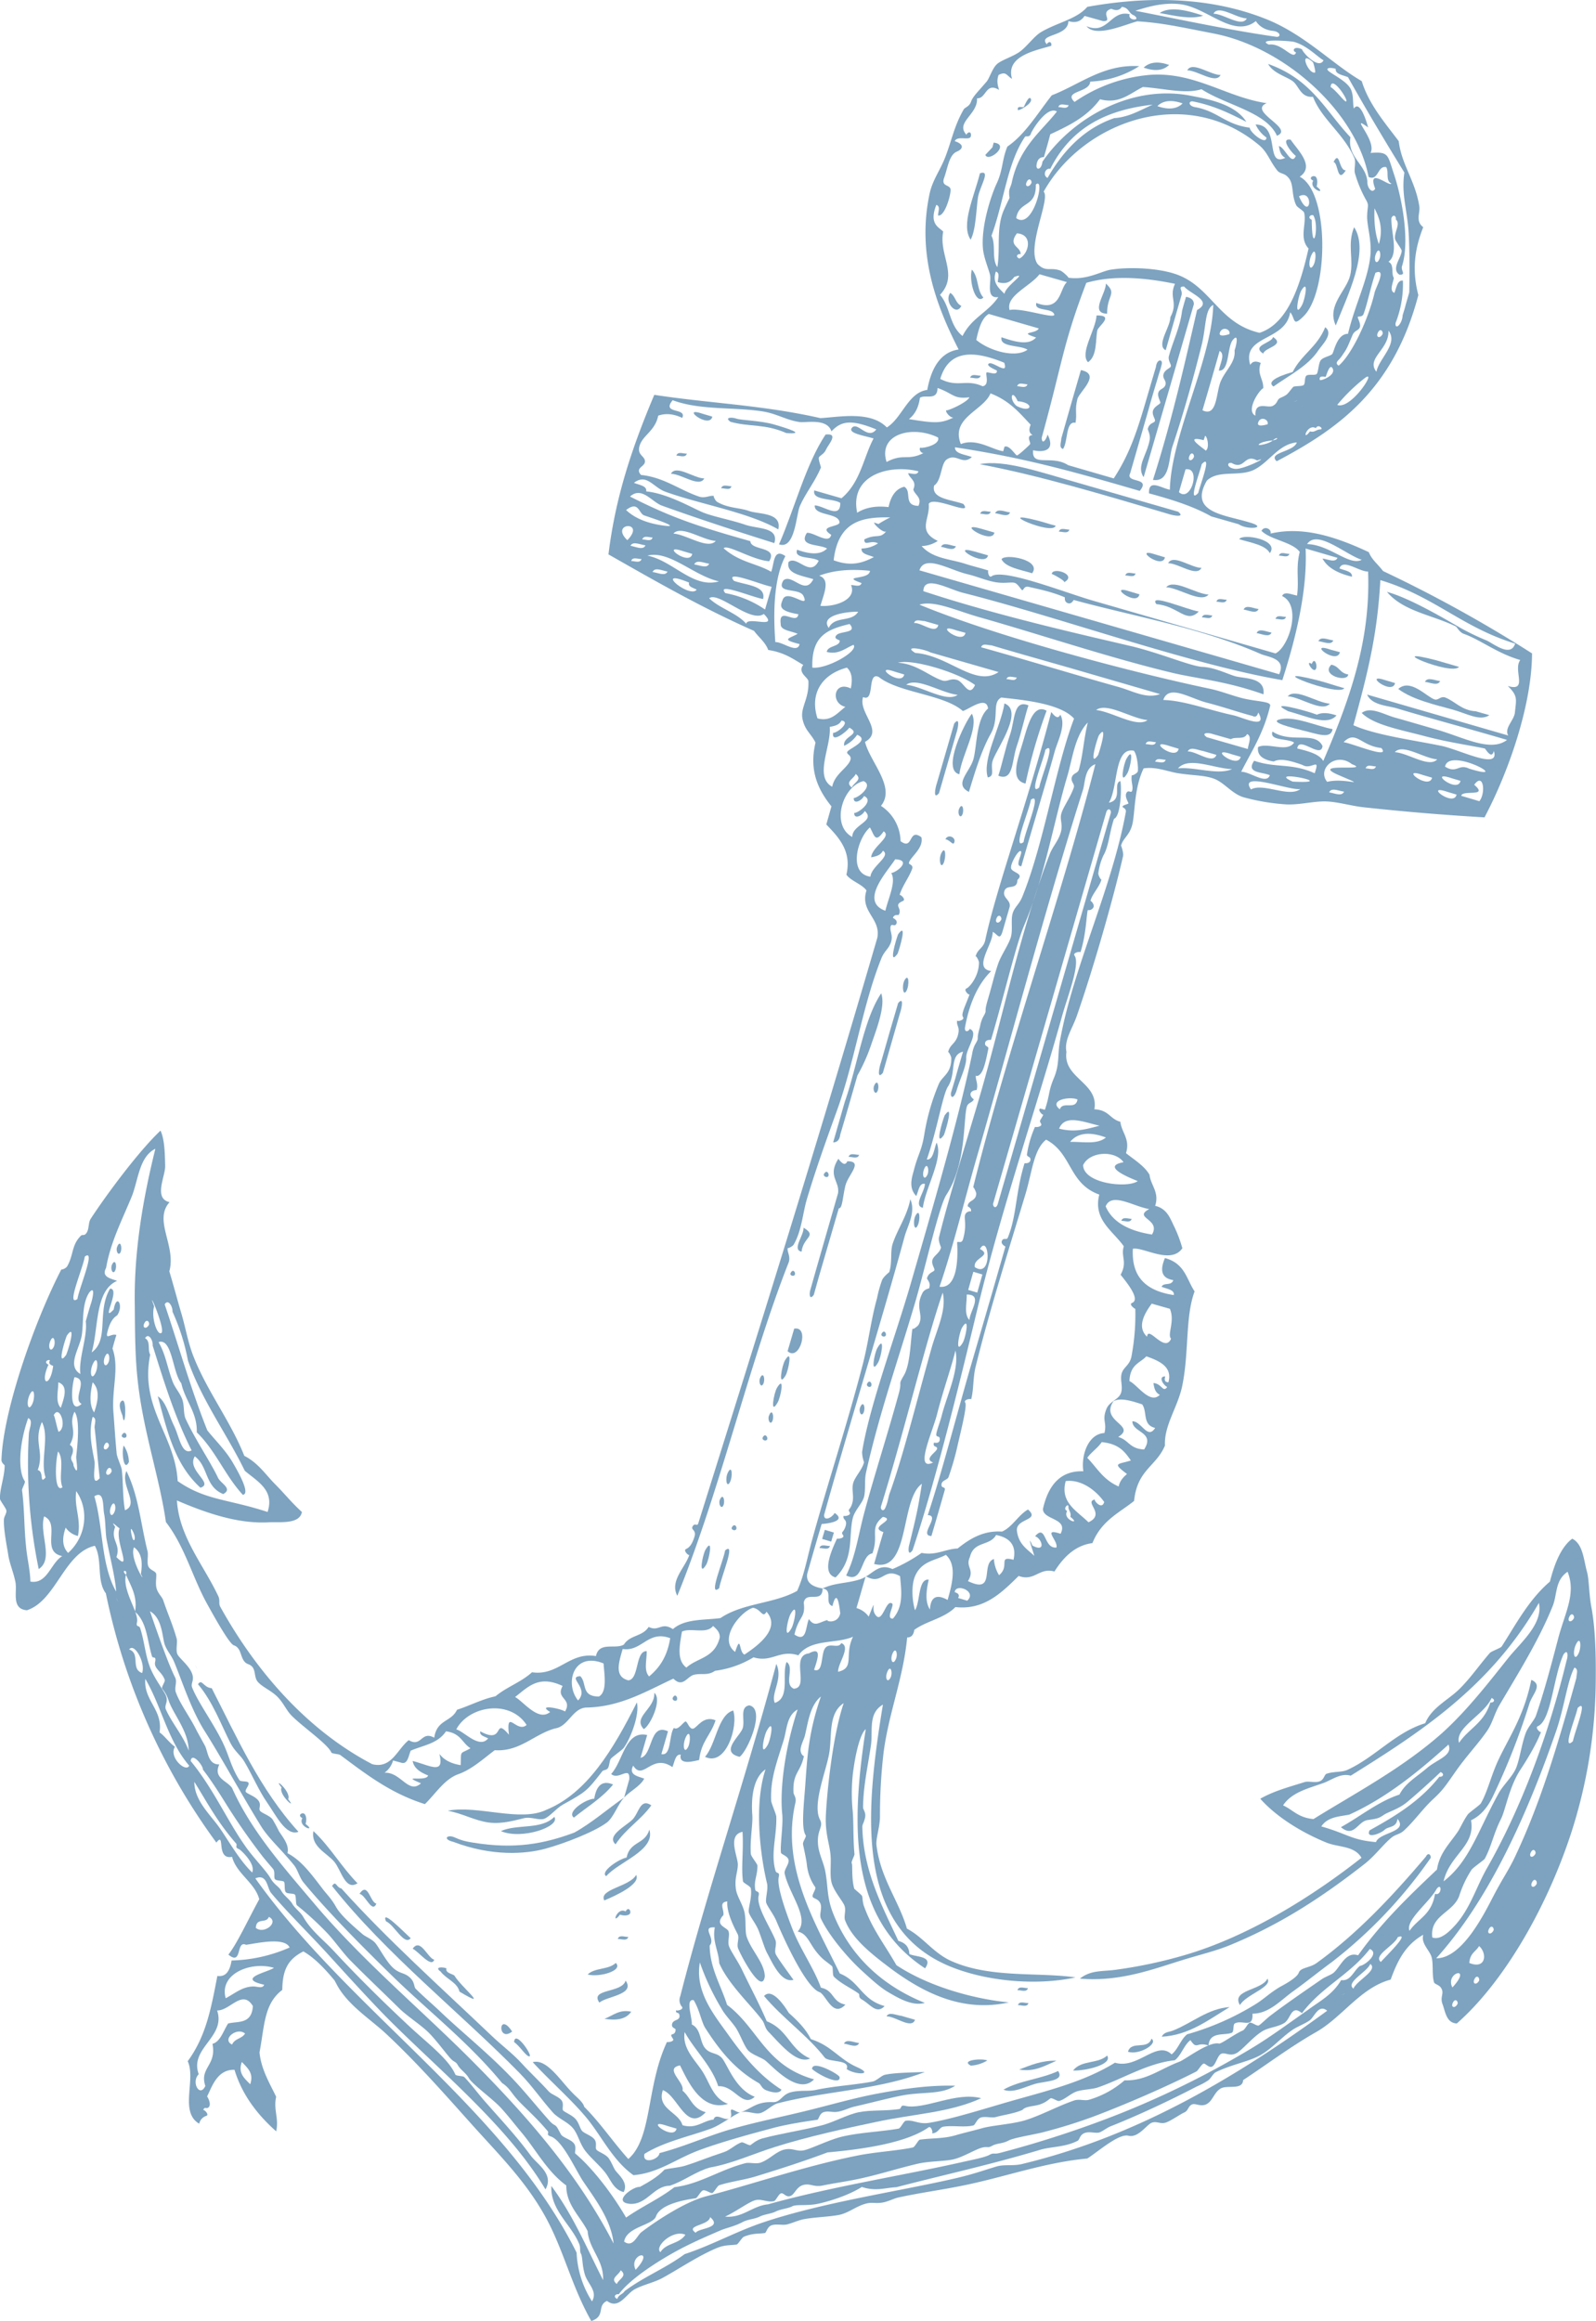 <?xml version="1.0" encoding="UTF-8"?>
<svg xmlns="http://www.w3.org/2000/svg" id="Layer_1" data-name="Layer 1" viewBox="0 0 651.3 947">
  <defs>
    <style>.cls-1{fill:#7da3c0;fill-rule:evenodd;}</style>
  </defs>
  <path class="cls-1" d="M1127.7,76.4c-4.9,1.6-11.4.1-17.8-1.1,4.2-2.7,10.7-1.3,17.8,1.1" transform="translate(-636.7 -70)"></path>
  <path class="cls-1" d="M1121.2,98.7c2-3.9,9.4,1.9,13.6,1.9-2,3.9-9.4-1.9-13.6-1.9" transform="translate(-636.7 -70)"></path>
  <path class="cls-1" d="M1113.8,96.5c-2.4,2.3-5.8,2.7-10.4,1.1,2.4-2.3,5.9-2.7,10.4-1.1" transform="translate(-636.7 -70)"></path>
  <path class="cls-1" d="M1189.3,162.7c6.4,9.9-2.7,27.8-7.5,40.1-3.8-8.2,4.4-14.1,5.9-20.5s-1.3-12.7,1.6-19.6" transform="translate(-636.7 -70)"></path>
  <path class="cls-1" d="M1041.7,130.1l.5-1.9c7,.7-2.2,8.3-3.4,5l2.9-3.1" transform="translate(-636.7 -70)"></path>
  <path class="cls-1" d="M1036.6,140.7c4.7-1.6-.1,5.4-.8,9.8s-.8,13.3-3,17.3c-4.1-6.1,1.4-17.5,3.8-27.1" transform="translate(-636.7 -70)"></path>
  <path class="cls-1" d="M1120.7,191.1c2.2.4,3.2,1.4,3.2,3q-10.2,35.3-20.5,70.6c-3.1-4.5,1.4-9,2.5-15.4.3-2-.9-4-.8-4.3.6-2.6,2.6-2.3,2.9-3.2s-1.3-2.4-.8-4.2,2.8-2.6,3-3.2-1.3-2.5-.8-4.2,2.4-1.4,2.9-3.2-1.3-2.4-.8-4.3,2.7-2.4,3-3.2-1.3-2.4-.8-4.2c1.6-6,4.6-11.7,5.4-18.6.5-1.8,1-3.7,1.6-5.6" transform="translate(-636.7 -70)"></path>
  <path class="cls-1" d="M1088,185.7c4.7,4.3.4,4.6.5,12.3-7.2-.2-.5-8.1-.5-12.3" transform="translate(-636.7 -70)"></path>
  <path class="cls-1" d="M1156.2,207.5c5.2,3.4-3.5,4.3-4,6.8-5.1-3.4,3.6-4.3,4-6.8" transform="translate(-636.7 -70)"></path>
  <path class="cls-1" d="M1084.2,198.7c7.5-.1.7,4.3.3,6.1-.8,4,0,10.4-3.8,13-3.5-3.7,3.1-13.1,3.5-19.1" transform="translate(-636.7 -70)"></path>
  <path class="cls-1" d="M1024.5,189.5c2.2,1.4,2,4.1,4.5,5.3-2.1,4.5-7.2-1.9-4.5-5.3" transform="translate(-636.7 -70)"></path>
  <path class="cls-1" d="M1077.8,221c8.4,1.7-.5,8.7-1.4,11.7-1.2,4.7-.1,6-.8,9.8-4.1-.9-3,7.7-5.1,10.7-1.8-.6-.7-2.7-.7-4.3,2.6-9.3,5.3-18.6,8-27.9" transform="translate(-636.7 -70)"></path>
  <path class="cls-1" d="M1032.6,224.1c.6-1.8,2.7-.8,4.3-.8-.6,1.8-2.7.8-4.3.8" transform="translate(-636.7 -70)"></path>
  <path class="cls-1" d="M1036.5,259.4c9.9-2,24.5,3.2,40.1,7.6l40.9,11.8c3,2.4-1.7,1.7-4.3.8-26.1-7.7-52.3-15.6-76.7-20.2" transform="translate(-636.7 -70)"></path>
  <path class="cls-1" d="M1142.4,290c1.3-2.5,16.6.2,12.5,5.7-1.7-3.3-7.5-4.2-12.5-5.7" transform="translate(-636.7 -70)"></path>
  <path class="cls-1" d="M1158.6,296.7c.6-1.8,2.7-.7,4.3-.7-.6,1.7-2.7.7-4.3.7" transform="translate(-636.7 -70)"></path>
  <path class="cls-1" d="M973.6,247.3c5.7-.7,1,4.2.2,6.1s-2.5,2.4-2.9,3.2.9,3.9.8,4.2c-2.5,5.9-6.4,10.6-8.6,15.7-1.5,3.4-1.9,17.9-8.5,15.6,6.4-14.7,11-32.8,19-44.8" transform="translate(-636.7 -70)"></path>
  <path class="cls-1" d="M923.7,238.9l3.7,1.1c-1.2,5.3-13.8-4.6-3.7-1.1" transform="translate(-636.7 -70)"></path>
  <path class="cls-1" d="M1042.8,279.4c1-2.1,3.9-.6,6.1-.3-.9,2.1-3.8.6-6.1.3" transform="translate(-636.7 -70)"></path>
  <path class="cls-1" d="M1067.5,284.5c-1.2,4.3-26.4-7-7.4-2.1,2.5.6,4.9,1.5,7.4,2.1" transform="translate(-636.7 -70)"></path>
  <path class="cls-1" d="M1068.8,286.9c.6-1.8,2.7-.8,4.3-.8-.6,1.8-2.7.8-4.3.8" transform="translate(-636.7 -70)"></path>
  <path class="cls-1" d="M1108.4,296.3l3.7,1.1c-1.1,5.3-13.7-4.5-3.7-1.1" transform="translate(-636.7 -70)"></path>
  <path class="cls-1" d="M1113.4,299.8c2-3.9,9.4,1.9,13.6,1.9-2,3.9-9.4-1.9-13.6-1.9" transform="translate(-636.7 -70)"></path>
  <path class="cls-1" d="M1036.7,279.6c.6-1.8,2.7-.8,4.3-.8-.6,1.8-2.7.8-4.3.8" transform="translate(-636.7 -70)"></path>
  <path class="cls-1" d="M1037,285.7l5.5,1.6c-.9,5.2-16.3-4.7-5.5-1.6" transform="translate(-636.7 -70)"></path>
  <path class="cls-1" d="M1095.9,304.8c.6-1.8,2.7-.8,4.2-.8-.5,1.8-2.6.8-4.2.8" transform="translate(-636.7 -70)"></path>
  <path class="cls-1" d="M1112.6,309.6c3.2-3.6,11.9,2.7,17.3,3-3.2,3.6-11.9-2.7-17.3-3" transform="translate(-636.7 -70)"></path>
  <path class="cls-1" d="M1133.1,315.5c.5-1.8,2.6-.8,4.2-.8-.6,1.8-2.7.8-4.2.8" transform="translate(-636.7 -70)"></path>
  <path class="cls-1" d="M1144.2,318.7c.9-2.1,3.8-.5,6.1-.2-.9,2.1-3.8.6-6.1.2" transform="translate(-636.7 -70)"></path>
  <path class="cls-1" d="M1157.2,322.5c.6-1.8,2.7-.8,4.3-.8-.6,1.8-2.7.8-4.3.8" transform="translate(-636.7 -70)"></path>
  <path class="cls-1" d="M1232.1,342.1c-3,3.8-32.4-8.7-9.3-2.7l9.3,2.7" transform="translate(-636.7 -70)"></path>
  <path class="cls-1" d="M912.7,255.9c.6-1.8,2.7-.8,4.3-.8-.6,1.8-2.7.8-4.3.8" transform="translate(-636.7 -70)"></path>
  <path class="cls-1" d="M1174.7,331.6c1-2.1,3.9-.6,6.1-.3-.9,2.1-3.8.6-6.1.3" transform="translate(-636.7 -70)"></path>
  <path class="cls-1" d="M1045.4,298.2c1.3-2.5,16.6.2,12.5,5.7-4.9-1.5-10.8-2.4-12.5-5.7" transform="translate(-636.7 -70)"></path>
  <path class="cls-1" d="M1065.9,304.2c.3-3.1,10.8.3,5,3.4.9-.5-5-3.6-5-3.4" transform="translate(-636.7 -70)"></path>
  <path class="cls-1" d="M1098,311.4l3.7,1.1c-1.1,5.3-13.7-4.5-3.7-1.1" transform="translate(-636.7 -70)"></path>
  <path class="cls-1" d="M1125.9,319.5c-5.1,5.2-8.2-2.2-17.3-3-3.5-4.7,12.6,2.3,17.3,3" transform="translate(-636.7 -70)"></path>
  <path class="cls-1" d="M1127.2,321.9c.6-1.8,2.7-.8,4.2-.8-.5,1.8-2.6.8-4.2.8" transform="translate(-636.7 -70)"></path>
  <path class="cls-1" d="M1149.5,328.3c.9-2.1,3.8-.6,6.1-.2-.9,2.1-3.8.6-6.1.2" transform="translate(-636.7 -70)"></path>
  <path class="cls-1" d="M1179.8,335.1l3.7,1c-1.2,5.4-13.8-4.5-3.7-1" transform="translate(-636.7 -70)"></path>
  <path class="cls-1" d="M1218.2,348.2c1-2.1,3.9-.6,6.2-.3-1,2.1-3.9.6-6.2.3" transform="translate(-636.7 -70)"></path>
  <path class="cls-1" d="M1020.7,293.1c1-2.1,3.9-.5,6.1-.2-.9,2.1-3.8.6-6.1.2" transform="translate(-636.7 -70)"></path>
  <path class="cls-1" d="M1034.3,295l5.6,1.6c-1,5.2-16.4-4.7-5.6-1.6" transform="translate(-636.7 -70)"></path>
  <path class="cls-1" d="M910.5,263.3c2.1-3.9,9.4,1.9,13.6,1.9-2,3.9-9.4-1.9-13.6-1.9" transform="translate(-636.7 -70)"></path>
  <path class="cls-1" d="M931,269.2c.6-1.8,2.7-.8,4.2-.8-.5,1.8-2.6.8-4.2.8" transform="translate(-636.7 -70)"></path>
  <path class="cls-1" d="M1172,340.9c1.3-3.5,2.7,1.6,1.4,2.4s-4.1-4.3-1.4-2.4" transform="translate(-636.7 -70)"></path>
  <path class="cls-1" d="M1180,341.2c3.4.7,3.3,3.4,6.9,4-.3,3.4-11.4.3-6.9-4" transform="translate(-636.7 -70)"></path>
  <path class="cls-1" d="M1202.3,347.6l3.7,1.1c-1.1,5.3-13.7-4.5-3.7-1.1" transform="translate(-636.7 -70)"></path>
  <path class="cls-1" d="M1207.3,351.1c5-4.5,11.6,3.3,14.9,4.3,1.5.4,2.4-1.5,4.3-.8,3.9,1.5,6.7,5.3,12.4,5.6l5.6,1.6c-3.9,2.6-9.2-.7-15.4-2.4s-16-3.9-21.8-8.3" transform="translate(-636.7 -70)"></path>
  <path class="cls-1" d="M1185.3,350.8c-2.5,3.7-35.5-9.4-11.2-3.3,3.6.9,7.2,2.2,11.2,3.3" transform="translate(-636.7 -70)"></path>
  <path class="cls-1" d="M1162.2,354.1c3.2-3.6,11.9,2.7,17.2,3-3.2,3.7-11.9-2.7-17.2-3" transform="translate(-636.7 -70)"></path>
  <path class="cls-1" d="M1182.1,361.9c-3.8,4.5-12.4.2-19.7-1.7-9.6-4.8,8-.1,11.7,1.4,2.1-1,4.8-.8,8,.3" transform="translate(-636.7 -70)"></path>
  <path class="cls-1" d="M1180.5,367.5c-.7,4.3-6.3,1.9-12.3.5-3.4-.9-14.8-3.5-8.7-4.6s14,2.7,21,4.1" transform="translate(-636.7 -70)"></path>
  <path class="cls-1" d="M1056.4,357.8c-1.4,4.1-2.8,10.9-4.8,16.7s-1.3,14.5-7.5,12c1.4-4.1,2.8-11,4.8-16.8s1.3-14.5,7.5-11.9" transform="translate(-636.7 -70)"></path>
  <path class="cls-1" d="M1063.8,360a215,215,0,0,0-8.6,29.7c-6.5-1.4-3.2-9.8-1.2-16.5s4.2-16.4,9.8-13.2" transform="translate(-636.7 -70)"></path>
  <path class="cls-1" d="M1046.6,357c7.8,3-2.4,17.4-4.6,22.8-1.5,3.5,1.1,6.8-2.2,7.4-2.4-7.4,5.3-20.6,6.8-30.2" transform="translate(-636.7 -70)"></path>
  <path class="cls-1" d="M1096.5,379.4c3.2-5.4,1.5,4.1.2,6.2-3.3,5.4-1.5-4.1-.2-6.2" transform="translate(-636.7 -70)"></path>
  <path class="cls-1" d="M1033.3,361.2c3,5.6-4.2,16.9-5.1,24.7-7.4-1.6,2.3-21.3,5.1-24.7" transform="translate(-636.7 -70)"></path>
  <path class="cls-1" d="M1026.1,365.2c2.4-3,1.7,1.6.8,4.2-2.3,8.1-4.7,16.1-7,24.2-2.4,2.9-1.7-1.7-.8-4.3l7-24.1" transform="translate(-636.7 -70)"></path>
  <path class="cls-1" d="M1028.1,400c1.3-2.9,2.2.5,1.3,2.4s-2.1-.6-1.3-2.4" transform="translate(-636.7 -70)"></path>
  <path class="cls-1" d="M1022.5,412.4c1.1-2.2,4.2-.8,3.7,1.1s-1.6-.7-3.7-1.1" transform="translate(-636.7 -70)"></path>
  <path class="cls-1" d="M1020.9,418c1.7-3.3,2,1.9.8,4.3s-2.1-1.9-.8-4.3" transform="translate(-636.7 -70)"></path>
  <path class="cls-1" d="M1003.2,451.2c3.9-5.4.7,5.6-.2,7.9-3.9,5.4-.7-5.6.2-7.9" transform="translate(-636.7 -70)"></path>
  <path class="cls-1" d="M1005.8,470c1.8-3.3,2.1,1.9.8,4.3s-2-1.9-.8-4.3" transform="translate(-636.7 -70)"></path>
  <path class="cls-1" d="M996.3,475.3c1.9,5.1-2.1,15.1-4.1,21a73.3,73.3,0,0,1-5.6,12.5c-2.3,8-4.6,16.1-7,24.1-.3,2.3-1.3,3.2-2.9,3.2.5-1.8,1.1-3.7,1.6-5.6,1.1-3.7,2.1-7.4,3.2-11.1,5.1-14.5,7.6-33.4,14.8-44.1" transform="translate(-636.7 -70)"></path>
  <path class="cls-1" d="M1003.2,479.3c2.4-2.9,1.6,1.7.7,4.3L997,507.7c-2.4,3-1.7-1.7-.8-4.2,2.3-8.1,4.6-16.1,7-24.2" transform="translate(-636.7 -70)"></path>
  <path class="cls-1" d="M993.5,512.8c1.3-2.8,2.2.5,1.3,2.4s-2.2-.6-1.3-2.4" transform="translate(-636.7 -70)"></path>
  <path class="cls-1" d="M1022.2,525.1c3.8-5.4.6,5.6-.3,8-3.9,5.4-.7-5.6.3-8" transform="translate(-636.7 -70)"></path>
  <path class="cls-1" d="M1094.3,568.1c.6-1.8,2.7-.8,4.2-.8-.5,1.8-2.6.8-4.2.8" transform="translate(-636.7 -70)"></path>
  <path class="cls-1" d="M983,542c.6-1.8,2.7-.8,4.3-.8-.6,1.8-2.7.8-4.3.8" transform="translate(-636.7 -70)"></path>
  <path class="cls-1" d="M978.8,542.8c1.3,1.6,2.7,3.2,3.7,1,6.7,0,.3,5.5-.8,9.9s-1.2,9.6-2.7,9.3l-8.1,27.8-2.1,7.5c-1.8,2.5-2-.5-1.3-2.4,1.2-4.4,2.5-8.7,3.7-13l7.5-26.1c.7-5-4.4-6.9.1-14" transform="translate(-636.7 -70)"></path>
  <path class="cls-1" d="M972.9,549.1c1-2,2.2-.5,1.9.6s-2.2.4-1.9-.6" transform="translate(-636.7 -70)"></path>
  <path class="cls-1" d="M1010.3,566c1.8-3.4,2.1,1.8.8,4.2s-2-1.8-.8-4.2" transform="translate(-636.7 -70)"></path>
  <path class="cls-1" d="M964.6,570.9c5.8,3.5-.1,3.7-.8,9.8-4.1-.8,1.1-6.8.8-9.8" transform="translate(-636.7 -70)"></path>
  <path class="cls-1" d="M959.3,589.5c.9-2,2.1-.5,1.8.5s-2.2.5-1.8-.5" transform="translate(-636.7 -70)"></path>
  <path class="cls-1" d="M996.4,614.3c.9-2,2.1-.5,1.8.5s-2.1.5-1.8-.5" transform="translate(-636.7 -70)"></path>
  <path class="cls-1" d="M994.8,619.9c3.2-5.5,1.5,4,.2,6.1-3.2,5.4-1.5-4-.2-6.1" transform="translate(-636.7 -70)"></path>
  <path class="cls-1" d="M960.8,612.1c6.5-1.2,2.2,13.7-2.7,9.2l2.7-9.2" transform="translate(-636.7 -70)"></path>
  <path class="cls-1" d="M957,625.1c3.3-5.5,1.5,4,.3,6.1-3.3,5.4-1.5-4-.3-6.1" transform="translate(-636.7 -70)"></path>
  <path class="cls-1" d="M990.5,634.7c.9-2,2.1-.5,1.8.6s-2.1.5-1.8-.6" transform="translate(-636.7 -70)"></path>
  <path class="cls-1" d="M946.9,632.2c1.3-2.8,2.2.5,1.3,2.4s-2.1-.5-1.3-2.4" transform="translate(-636.7 -70)"></path>
  <path class="cls-1" d="M987.8,644c1.3-2.8,2.2.5,1.3,2.4s-2.2-.5-1.3-2.4" transform="translate(-636.7 -70)"></path>
  <path class="cls-1" d="M953.8,636.2c3.3-5.4,1.5,4,.2,6.1-3.2,5.5-1.5-4-.2-6.1" transform="translate(-636.7 -70)"></path>
  <path class="cls-1" d="M950.6,647.4c1.2-2.9,2.1.5,1.3,2.4s-2.2-.6-1.3-2.4" transform="translate(-636.7 -70)"></path>
  <path class="cls-1" d="M684.6,578.5c1.2-2.8,2.1.6,1.3,2.4s-2.2-.5-1.3-2.4" transform="translate(-636.7 -70)"></path>
  <path class="cls-1" d="M947.9,656.6c.9-2,2.2-.4,1.9.6s-2.2.5-1.9-.6" transform="translate(-636.7 -70)"></path>
  <path class="cls-1" d="M682.4,586c1.3-2.8,2.2.5,1.3,2.4s-2.1-.6-1.3-2.4" transform="translate(-636.7 -70)"></path>
  <path class="cls-1" d="M933.8,670.7c1.7-3.3,2,1.9.7,4.2s-2-1.8-.7-4.2" transform="translate(-636.7 -70)"></path>
  <path class="cls-1" d="M930.5,681.8c1.3-2.8,2.2.6,1.4,2.4s-2.2-.5-1.4-2.4" transform="translate(-636.7 -70)"></path>
  <path class="cls-1" d="M973.3,694.2l3.7,1.1c-.4,1.2-.7,2.4-1.1,3.7l-3.7-1.1c.4-1.2.7-2.5,1.1-3.7" transform="translate(-636.7 -70)"></path>
  <path class="cls-1" d="M971.1,701.6c.6-1.8,2.7-.8,4.3-.8-.6,1.8-2.7.8-4.3.8" transform="translate(-636.7 -70)"></path>
  <path class="cls-1" d="M935.3,693.3c1-2,2.2-.5,1.9.5s-2.2.5-1.9-.5" transform="translate(-636.7 -70)"></path>
  <path class="cls-1" d="M932.6,702.6c4.7-4-1.8,11.2-2.4,15.4-4.8,4,1.8-11.3,2.4-15.4" transform="translate(-636.7 -70)"></path>
  <path class="cls-1" d="M924.6,702.3c3.3-5.5,1.5,4,.3,6.1-3.3,5.4-1.5-4-.3-6.1" transform="translate(-636.7 -70)"></path>
  <path class="cls-1" d="M686.4,655.6c1-2,2.2-.5,1.9.5s-2.2.5-1.9-.5" transform="translate(-636.7 -70)"></path>
  <path class="cls-1" d="M942.5,765.8c6.9,1.5-1,19.2-4,21-8.3-2,.3-8.5,1.3-11.7s-1.4-8.7,2.7-9.3" transform="translate(-636.7 -70)"></path>
  <path class="cls-1" d="M911.2,762.8c.9-2,2.1-.5,1.8.6s-2.1.4-1.8-.6" transform="translate(-636.7 -70)"></path>
  <path class="cls-1" d="M935.9,767.9c2.2,6.2-2.9,23.1-11.5,18.9,4.5-5,5.2-17.1,11.5-18.9" transform="translate(-636.7 -70)"></path>
  <path class="cls-1" d="M903.7,760.7c3.4,2.7-1.7,13.5-4.3,14.8-4.7-5,4.7-8.2,4.3-14.8" transform="translate(-636.7 -70)"></path>
  <path class="cls-1" d="M1051.9,882c.6-1.8,2.7-.8,4.3-.8-.6,1.8-2.7.8-4.3.8" transform="translate(-636.7 -70)"></path>
  <path class="cls-1" d="M1052.1,888.1c.6-1.8,2.7-.8,4.3-.8-.6,1.8-2.7.8-4.3.8" transform="translate(-636.7 -70)"></path>
  <path class="cls-1" d="M764.6,817.1c7,6.6,11.4,14.6,18,21.3-5,3.2-6.6-5.3-9.5-8.8s-9.7-6.2-8.5-12.5" transform="translate(-636.7 -70)"></path>
  <path class="cls-1" d="M888.8,861.1c.6-1.8,2.7-.8,4.3-.8-.6,1.8-2.7.8-4.3.8" transform="translate(-636.7 -70)"></path>
  <path class="cls-1" d="M998.5,892.7c.9-2,3.8-.5,6.1-.2l5.5,1.6c-1.4,4-8.1-1.5-11.6-1.4" transform="translate(-636.7 -70)"></path>
  <path class="cls-1" d="M981.1,903.8c1-2,3.9-.5,6.2-.2-1,2.1-3.9.6-6.2.2" transform="translate(-636.7 -70)"></path>
  <path class="cls-1" d="M892,878.1c4.1,5.8-7.9,6.4-10.7,9-4.1-5.8,9.3-3.8,10.7-9" transform="translate(-636.7 -70)"></path>
  <path class="cls-1" d="M893.8,969.2c-7.6-.7,1.4-7.3,4-6.9,3.6-2,7.2-4,10.1-7.1,3-.7,6-.8,8.5-1.6,5.1-1.6,9.2-3.4,15.7-5.5,2.3-.7,4.8-3.2,7.2-4,.8-.2,3.1,1.5,3.7,1.1s2.3-2,4.8-2.7c7-1.9,15.2-3.1,23.7-5.2,5.4-1.3,10.7-4.5,15.7-5.5s10.8-.4,16.5-1.3c1-.2.3-1.8,2.3-1.3,7.8,1.8,20.8-5.9,31.1-3.1-13.2,6-27.4,6.3-43,9.7-11.5,2.4-28,6-41.2,10.2-9.2,2.9-17.5,6.8-26.6,8.4-5.9,1.7-10.5,5.5-16.3,7.4-6.7.1-9.2,7.8-16.2,7.4" transform="translate(-636.7 -70)"></path>
  <path class="cls-1" d="M968.1,914.2c-.1-4,10.9,2.1,11.2,3.2.7,3.6-7.9-.4-11.2-3.2" transform="translate(-636.7 -70)"></path>
  <path class="cls-1" d="M845.7,898.9c-6.1,4.7-5.7-8.7,0,0" transform="translate(-636.7 -70)"></path>
  <path class="cls-1" d="M1157.7,258.2c-3.9-3.6,7.1-3.8,8.2-7.7-7.4.7-11.2,8-17.3,11.1s-14.6-.1-19.4,4.5c-7.5,13,7,13.9,17.2,17,8.2,2.3-.6,3.3-4.2.8l-11.2-3.2c-5.9-3.3-13.1-6.1-25.4-9.4-.3-6.1,5-2.1,8.5-1.5.5-22.2,17.2-53.3,17.7-75.4-3.5,1.8-2.8,8.7-4.8,16.7-3.2,12.7-7,26.6-11.8,40.9-1.7,5-.9,14.9-8,13.8,8.1-25.3,13.6-50.3,18-69.3,6.7-3.7-2.7-6.5-5.3-9.6-2.9,0-.3,1.7-1.1,3.7l-6.4,22.3c-4-2,1.9-9.4,1.9-13.5,3.3-6.1-.7-8,1.9-13.6-13.6-2.8-25.8-3.4-36.2-.4-9.7,25.5-9.6,32.1-18.2,63.2.1,3.2,1.9.7,2.4-1.3,3.5,6.9-2.2,7.3-5.9,6.4-.7,7.1,7.5,1.7,14.3,6.1l18.6,5.4c8.6-13.2,11-24.9,17.2-45.4.4-3.5,2.8-3.3,2.4-1.3s-1.1,3.7-1.6,5.6c-1.3,4.3-2.6,8.6-3.8,13l-7.5,26c-2.1,4.2,8.7,1.4,3.9,7.2-30.1-8.8-49-13.8-75.4-17.8-.1,2.7,4.2,2.9,6.9,4-4,3.5-6.3-1.8-10.3,1-2.4,1.7-2,8.6-5.1,10.6-1.3,5.4,6.8,5.7,11.9,7.5,4.4,5.4-12.3-3.6-14.1,0,.6,6.2-4.9,11,3.7,15.1a12.6,12.6,0,0,1-6.6,2.1c4.6,5.2,11.6,5.2,18,7.3,3.1,1,6.2,1.7,9.3,2.7-.5-.2,0,3.3,1.3,2.3,4.8-3.3,29.9,6.7,41.4,10l74.4,21.5c5.5-2.6,10.9-19.6,2.7-23.4.9-2.1,3.8-.6,6.1-.2.9-6.3-.6-11.1,1.1-17.8-3-4.1-11.9-4.9-15.6-8.6,1.1-2.2,4.2-.8,3.7,1.1,11.8-2.7,24.2.1,40.1,7.6,1.1,3,3.9,5.1,5.8,7.7a547.7,547.7,0,0,1,60.8,33.6c-.1,21.1-9.5,48.2-19.4,66.9-16.8-1-32.5-2.3-49.1-4.1-5-.5-10.5-2.2-15.4-2.4s-11.2,1.5-16.5,1.2a86.9,86.9,0,0,1-17.3-2.9c-4.7-1.4-7.8-5.9-11.9-7.5s-8.8-1.3-15.4-2.4c-4.6-.9-8.6-2.6-13.5-1.9-3.9,8-3.5,18.2-4.6,22.8s-3.8,5.6-4.6,8.7c0,0,1.1,2.9.8,4.3-4,17.5-12.1,45.7-18.8,65-1.9,5.5-5.3,10-4.3,14.9-1.5,10.8,13.3,12.5,11.4,23.4,6,.3,6.2,3.9,10.6,5.1.5,4.4,4.1,7.1,2.3,12.8,3.5,2.8,7.5,5.2,9.6,8.8.5,4.4,4.1,7.1,2.3,12.7,4.9,1.1,6.2,5.3,7.7,8.3a53.9,53.9,0,0,1,3.4,9c-4.7,6.8-15.9-.6-20.2.2-.5,9.7,3.4,16.9,16.7,18.9.4-2.2-2.9-2.5-5-3.4,1-1.9,4-.2,4.8-2.7-5.1-.8-5.4-4.3-3.4-9,8.2,2.2,8.8,8.7,12.1,13.6-3.9,10.5-2.2,25-5.1,38.8-1.9,8.7-7.4,15.9-7,24.1-3.6,8.6-11.3,9.8-12.6,22.6-6.1,4.9-13.3,8-17,17.2-6.8.9-11.6,5.4-15.5,11.6-6.2-1.8-8.1,4.2-14.6,1.8-7.1,7-14.2,14-25.8,12.7-4.7,4.7-11.5,5.5-16.8,9.3-.3,2.2-1.3,3.1-2.9,3.1-1.6,16.9-7.7,31.2-9.7,47.6a221.3,221.3,0,0,0-1.4,25.7c-.1,4.5-1.8,8.8-1.4,11.7,1.7,13.5,9.2,22.6,12.4,33.8,6.7,3.5,10.9,10.1,18.3,13.3,15.8,7,35.4,4.4,50.5,6.6-16.5,3.6-37.9,1.5-52.9-5.2-37.8-17-32.5-64.6-25.7-106.1-6.2,3.6-4,10.8-4.9,16.7-1.3,8.8-3.1,16.4-3.2,25.2,0,1,1.3,2.1.8,4.3s-1.1,2.6-1.1,3.7c.4,18.3,8.4,32.9,14.7,46.5,3.2.9,4.4,2.8,4.5,5.4,3.2,1.3,9.9.8,6.4,5.8C983.6,853,983.7,816,990,775.5c-2.3,1.9-4.3,10.2-5.3,18.6a73.7,73.7,0,0,0-.1,14.1c.5,4.3.2,12.5.8,18.3,0,.8-1.5,3.2-1.1,3.8s-.2,5.9,1,10.3c.1.2,3,2.5,3.2,3s.2,2.7.8,4.2c3.4,9.4,8.3,15.4,13.2,24,12,8,29.8,13.6,45.9,15.2-18.1,4-33.8-3.1-48.3-13.9-7.7-5.8-15.6-12-18.5-19.5-.7-1.7.5-4.1-.3-6.1s-4.5-6.1-5.3-9.6.1-7.9-.5-12.2-2-7.9-1.8-14.6c.4-9.1,2.7-32.7,7.3-46.2-6.4,4.2-4.7,13.2-5.9,20.4s-7,20.9-3.8,27.1c1.6,3-1.2,4-.8,9.8.2,3.8,2.1,7.2,2.9,10.9,1.3,6.5.6,10.5,3.1,17.1,6.2,16.1,18.5,29.3,37.6,37-5.1,1.5-11-2.1-14.8-4.3s-8.1-6.3-11.4-9.3c-5.9-5.5-13.1-14.2-16.2-20.8-.8-1.8.6-4-.2-6.1s-3-2-3.2-2.9,1.5-3.1,1.1-3.8a19.1,19.1,0,0,1-3.4-9c-.3-2.7-1.4-7.4-1.6-8.5s1.5-3.1,1.1-3.7c-1.9-2.7-.8-12.1-.2-20.2.8-11,1.2-21.5,6.4-36.4-4.6,3.7-5.3,11.1-6.6,16.2-.5,1.6-1.7,3.9-1.7,5.6s1.3,2.8,1.4,2.4c-1.5,7-4.6,6.7-4.3,14.8,0,1.2,1.3,2.1.8,4.3-6.1,26.4,8.4,49.6,18.1,69.7,8.2,3.3,8.8,10.7,18.3,13.3-3.3,3.5-5.8-.7-9.3-2.7-1.6-.9-.7-1.9-1.3-2.4-3-2.2-7.2-4-10.1-6.9-.7-.7-.2-3.8-.8-4.3-2.7-2.3-3.6-2.4-6.4-5.9s-3.8-7.5-7.6-8.2c5.1-5.4-3.5-15.3-5.3-23.7-.3-1.6,1.9-3.8,1.6-5.5s-3.1-2.3-3.1-3c-.4-3.1,1-11.6.5-15.9-1-9.8,1-26.4,6.3-42.5-4.5,2.4-4.4,8.3-5.7,12.5-2.9,9.4-5.5,15.9-5.1,24.7.1,1.2,2.1,5.6,2.1,6.6.2,8.1-2.4,15-.3,22.1.4,1.2,1.8.2,1.3,2.4-1,4.1,3.7,16.4,5.8,21.8,3.3,8.2,8.6,15.6,11.4,23.4,5.5,1.1,4.4,5.8,10,6.9-5.2,5.6-7.9-4.1-10.6-5.1-5.4-1.9-14.2-20.9-17.7-29.3-1.1-2.5-3.5-5.6-4-7.1s.9-5.6.3-8c-2.4-9.9-5.6-31.4-.6-46.5-5.6,3.9-5.8,13.2-5.4,18.6.3,3.5-1,10.2-.6,15.9.1,1.1,2.7,4.1,2.7,4.8,0,4.3-1.5,5.9-.9,9.8.2,1.1,1.9.4,1.4,2.4-1.1,4.4,4.7,12.9,6.8,18.1.8,2-.7,4.3.3,6.1s4.5,6.6,7.1,10.2c-5.1,1.4-8.7-7.2-10.9-11.2-1-2-2.3-6.4-3.4-9.1s-3.5-5.6-3.9-7.2,1.4-6.2.8-9.8c-.2-1-3.1-2.2-3.2-2.9-.8-5.6.3-12.8-.2-20.2-6.4,1.4-1.8,10.2-1.9,13.5s-1.4,5.3-.8,9.8c.3,2.7,2.5,5.8,3.4,9.1s.2,7.9,1,10.4c2,5.8,7.3,10.7,7.4,16.2-1.1,7.6-9.2-7.4-10.8-11.2-.9-1.9.6-4.3-.3-6.1s-4.6-8.5-4.2-13.3c-3.7.4-1.2,3.3-1.6,5.6-3.9,4.2,1.5,4.9,2.1,6.6s-.5,4.1.2,6.1,3.8,6.4,5.3,9.6c3.4,7.1,7,13.8,10.1,21,8.8,3.5,9.3,11.5,17.7,15.2-5.5,2.5-12.2-6-17-10.9-1.6-1.7-1.4-3.2-2.6-4.8-4.6-6.2-13.7-14.5-17.5-23.2-.2-5.1-2.9-8.7-1.8-14.6-5.9-.4.6,4.5-2.1,7.4.1,9.3,4.6,16.2,7.1,24.2,12.8,9.6,15.5,24.8,35.5,30.4-6.3,6.6-16.4-4.8-19.9-7.7-1.4-1.1-5.2-2.3-6.9-4s-3.4-6.9-5.3-9.6-4.3-5-5.8-7.8a100,100,0,0,1-8.7-18.6c-2.1,12,5.9,21.5,11.6,29.5s12.5,16.6,21.7,22.4c-.8,1.8-4,1.1-6.1.3s-2.1-2.3-3.2-3c-9.6-5.5-15.7-13-21.7-22.3-1.7-2.6-2.3-7.3-4.8-11.5-3.6-.8-.5,7.4-.8,9.9,3.8,1.8,3.2,6.8,5.3,9.5s4.7,1.8,6.9,4.1,5.4,12.8,13.5,15.9c-5.1,4.7-8.2-4.7-14.9-4.3-2.7-8.4-9.5-14.5-13.7-22.1-1.1,6.8,4.4,11.5,7.4,16.3s4.3,10.9,10.3,13c-11,3.4-16.5-9.6-19.6-15.7-6.7,1.3,2.1,7,1,10.3,3.4,2.8,3.9,7.3,9.5,8.8-7.9,8.4-11.3-6.7-17.5-9-2.6,7.7,6.5,8.9,8,14.3,5.6,1.7,8.3-1.8,12.7-2.3.8-2.8,4.1.3,6.1-.3s.5-3.3,1.1-3.7,2.8,1.4,3.7,1.1c4.7-1.6,6.6-4.5,13.3-4.2,3.2.1,3.6-3,7.2-4s7.2-.3,10.4-1c7.5-1.6,15.7-2,23.1-3.4,1.5-.3,3.5-2.3,4.8-2.7,3.5-.9,10.9-1,16.5-1.2-19.1,7.4-40.5,7.7-60.1,12.8-2.2.6-4.9,3.5-7.2,4s-5.3-1.2-8-.3-7.7,5-12,6.6c-9.1,3.3-19,5.3-27.1,10.3-1.1,4.6,6.1,2.2,6.1-.3,10-2.6,19.4-6.9,29-9.7s20-4.9,30.3-7.4,20-5.4,30.3-7.3,20.8-3.4,31.1-3.1c-5.7,3.7-12.9,2.4-21.2,3.9-4.5.8-12.9,3-19.4,4.5-2.5.5-4.1,1.5-6.7,2.1s-4-.3-6.1.2-2.2,3.1-2.9,3.2c-4.4.6-11.5,1.7-17.1,3.1-8.6,2.3-21,5.6-30.8,9.2s-16.7,9.4-27.1,10.3c-8.6-6.1-13.1-16.2-19.4-23.7s-14.5-14.6-21.7-22.4c5.8-1.6,11.4,7.8,16.5,12.8,1.2,1.3,4.1,3.5,4.5,5.4,6.7,6.7,11.7,14.3,18,21.3,9.9-8.6,7.2-29.5,15.8-47.8-.2.3,3.3,0,2.4-1.3-2-2.9,1-.6,1.1-3.7,0-.6-1.9-.6-1.4-2.4s3.1-1.2,3-3.2-1.7-.5-1.4-2.4c-.1.6,3.3-.1,2.4-1.3a4.2,4.2,0,0,1-.7-4.3c11-43.1,25.6-85,39.2-135.6,2.9,6.1-2.4,12.2-.6,15.9,6.4-2.1,2.7-11.8,4.8-16.7,3.4,2.3-1.3,9,2.9,10.9,6.6-.3-1.5-13.5,6.2-14.4,5.2-2.8,3.8,1.7,2.1,6.7,3.9,1.5,2.7-6.3,4.5-8.8s5.4.4,6.6-2.1c4.1,1.5-1.4,8.2-1.3,11.7,7-1.6,2.4-6.7,6.1-14.3-7.1,3.1-17.3.7-22.3,7.6-7.7-2.5-10.8,3.1-18.3.8a39.8,39.8,0,0,1-15.7,5.5c-3,2.1-5.5.9-8.5,1.6s-4.6,5.5-8.5,1.6c-11.2,5.2-21.7,11.6-35.7,11.8-5.5.4-7.2,7.7-12.5,8.5-8.6,2.3-14.4,9.6-24.7,8.9-4.8,3.6-9.3,7.8-14.9,9.8s-9.2,7.9-13.6,12.2c-14-4.4-24-12.2-34.5-20-.6-.5-3.5-.5-3.7-1.1-1.5-3.4-11.1-10-15.9-14.7-2.4-2.3-3.3-5-5.8-7.7s-6.4-4.2-8.3-6.4-.3-5.9-3.9-7.2-2.2-6.5-5.9-7.7c-2.1-.8-9.2-13.9-11.1-17.3-5.8-10.6-8.9-23-16.6-33-2.5-17.8-9.3-37.1-11.5-57.7-1.1-9.7-1.1-20-1.2-30.6-.4-22.2,3.4-43.8,8.4-64-6.6,3.3-6.9,12.5-9.6,19.4-3.9,9.5-8.7,18.7-10.5,29.2-2,3.7,1.7,4.3,4.5,5.3-9.2,4-7.5,19.4-10.4,29.2,7.3-5.2,2-16.6,7.5-26,4.6-.2-4.2,14.5,1.5,8.5,1.2-6.9,4.2-1.6,1.4,2.4-2,1.2-3.2,3.6-4,6.9s1.6.3,3.7,1.1c-.6,1.8-1.1,3.7-1.6,5.5,2.9,8.2-.4,16.3.4,26.3.4,4.8.6,9,1.3,16.5.1,1.5,2,5.5,2.1,6.7.6,5.1.3,11.2,1.3,16.5,6.1-2.5-2.1-10.3.6-16,5,10.2,5.7,21,8.6,32.7.4,1.5-.3,4.5.3,6.1s2.9,2,3.2,3-.4,4,.2,6.1,2.2,3.4,2.7,4.8c1.8,5.4,3.9,10,5.5,15.7.4,1.4-.4,4.4.2,6.1s4.5,4.5,5.9,7.7-.5,4.2.2,6.1c2.5,6.4,9.6,15.8,13.2,24,2,4.5,3,9,6.1,13.8.5.8,3.2.2,3.7,1.1s-1.6,2.9-1.1,3.7,3.7,1.7,5.1,3.5,0,3.2.7,4.2,3.9,1.9,5.1,3.5a54.2,54.2,0,0,1,2.6,4.8c1.5,2.4,4.4,5.7,3.5,9,5.7,3,9.6,8.4,14,14.1,1.8,2.5,3.8,4.2,5.8,7.8s7.3,8.1,10.9,11.2c1.2,1,3.6,1.9,5,3.4s4.4,7.4,7.2,10.1,4.6,2,6.9,4,1.7,4,2.6,4.8c3,3,6.3,5.8,9.5,8.8,8.3,8,19.3,16.8,28.6,26.4,5.9,6,11.2,12.8,16.7,18.9,1.8,1.9,2.1,1,3.2,3l1.3,2.4c1.2,1.4,3.7,1.8,5.1,3.4s.2,3.9.7,4.3c7.1,6,15.2,16.6,20.7,26.1,6.4-4.5,13.5-7.6,19.7-12.4,10.5-1.3,18.5-7.1,29-9.8,1.6-.4,4.2.4,6.1-.2,3.6-1.2,6.2-4.4,9.6-5.3s5,.8,7.9.3,10.1-4.2,15.7-5.6c7.7-1.8,15.8-2,23.2-3.3.9-.2,2.1-3.1,2.9-3.2,3.3-.5,5.3,1.6,9.8.8,9.4-1.6,21.6-5.5,32.7-8.7,14.7-4.2,30.2-7.9,42.9-15.8,9.3,2.8,17-9.3,23.1-3.4,2.6-1.9,3.8-6.3,6.4-8.2a109.7,109.7,0,0,0,27.6-12.1c3.5-2.1,6-4.7,10.2-7.2,1.3-.7,6.9-3.6,7.7-5.8s4.3-1.9,7.2-3.9c16.5-11.9,30.9-27.2,44.7-43.5,1-2,2.2-.5,1.9.6a191.8,191.8,0,0,1-40.5,42.6c-5.2,3.8-10.2,7.9-15.5,11.7s-9.9,9.2-16.7,9.2c.4,6.3-4.2,2.3-7.2,4-.8.4-.3,3.2-1.1,3.7-2.6,1.4-9.3-.7-9.6,5.3-5-1.7-4.6,2-7.4-2.2-2.6,1.9-3.8,6.3-6.4,8.2-11.2,1.2-21.4,7.7-31.4,11.1-2.3.8-6,.8-8.5,1.6s-4.6,3.1-7.2,3.9c-.8.3-3-1.5-3.7-1s-2.2,1.9-4.8,2.6-5.3.6-6.6,2.1c-3.5,1.5-7.7,2-10.9,2.9-1.5.4-4.5-.4-6.1.2s-2.2,3-3,3.2c-3.7.9-8.2-.1-12.2.5-1.8.3-2.1,2.8-4.8,2.7.8,0-.2-3.2-1.3-2.4-8.7,6.1-25.4,8.8-41.2,10.2-9.3,3.5-19.2,6.7-29,9.7-4.7,1.5-10.6,2.2-15.2,3.7-.8.3-2.2,3.1-2.9,3.2s-2.7-1.4-3.7-1.1-2.3,3.1-3,3.2c-2.4.4-14.3,1.9-16.2,7.4-1.3,3.7-12,4.2-13,10.3,3.6,2.7,5.3-2.6,7.1-3.9,5.8-4.4,17.6-12.3,26.4-14.6,17.8-4.6,40.2-12.3,61.2-16.5,7.6-1.6,15.6-1.9,23.1-3.4.9-.2,2.2-3.1,2.9-3.2,5-.7,9.4-.3,14.6-1.8,3-.9,7-1.8,10.9-2.9s11.8-1.6,17.1-3.1c6.9-2.1,13.6-5.9,20.4-8.2,2.1-.7,4.2.3,6.1-.3a38.6,38.6,0,0,0,14.4-7.9c8.8.3,14.4-4.6,22.4-7.6,2.4-.9,12-8.4,16.2-7.4.8.2,6.7-4.1,9.6-5.3,1.1-.5,2-2.9,2.9-3.2s2.9,1.5,3.7,1.1,3.4-3.1,5.4-4.5c5.1-3.9,13.1-9.4,20.2-14.3,1.4-1,3.6-1.7,4.8-2.6,2.7-2.1,5-9,10.1-7.2,9.7-13.6,20.9-24.3,32.2-35,1.1-6.9,5.1-10.4,8.6-15.6,1.1-1.7,2.2-4.4,4-6.9.7-.9,4.9-3.8,5.3-4.5,2.8-4.8,4.2-11.5,7.3-18,4.3-9.1,10.4-17.9,13.3-32.4,4.9,2.1.4,5.8-.8,9.8a286.2,286.2,0,0,1-15,38c-2.2,4.5-5,7.7-8.8,9.5,1.9,10.5-8.7,14-11.2,24.9,10.5-8,14-20.5,22.4-35.8,1.8-3.3,5.4-6.6,7-10s2.4-10.2,4.2-14.9c1-2.5,3.3-4.8,4.1-6.9,3.4-9.9,6.4-21.3,9.1-31.6s7.4-18.2,3.8-27.1c-5.3,3.6-4.1,9.4-6.2,14.3-5.7,14-14,27.2-21.6,40.1-2.1,3.6-2.9,7.5-5.1,10.6-3.5,5.1-8.4,10.2-12.8,16.5s-5.3,7.7-9.3,11.4-7.8,9.1-11.8,12.7c-1.6,1.5-3.2,1.5-4.7,2.6-3.2,2.4-7,7.6-11.2,10.9-17,13.3-33.7,24.3-53.8,32.7-6.2,2.7-12.7,4.2-19.9,6.4-12.2,3.7-25.9,9.2-42.6,7.8,4.6-3.7,9.5-2.8,15.2-3.7a190.8,190.8,0,0,0,27.9-6c24.7-7.3,50.2-22.6,71.8-39.6-2.9-5-9.4-4.2-14.3-6.2-11-4.5-20.9-11-27-17.9,5.6-3.2,11.8-4.8,18.1-6.8,1.6-.5,4.2.4,6.1-.3s1.9-2.8,2.9-3.1c2.9-1,6.2-.5,8.5-1.6,11.2-5.1,19.7-15.4,31.7-19,2.7-6.5,9.5-9.5,14.1-14.1s7.8-9.4,12.3-14.6c.7-.7,4.4-2,4.8-2.6,5.5-8.5,11-19.1,19.7-26.5,2-7.8,4.7-14.2,9.1-17.5,4.5,2.2,4.7,9,6.1,13.8.8,3.2.7,8.9,1.8,14.6,1.4,7.7,1.8,17.5,1.7,28.7a206,206,0,0,1-10.2,63.5c-10.3,31.2-27.9,60.9-46.5,77.2-4.3-.2-4.7-4.9-5.8-7.8s.5-4.1-.3-6.1-2.8-1.9-3.2-2.9c-.9-3-.2-7.5-1-10.3s-4.4-5.5-3.4-9.1c-7.6,4.3-10.7,11.2-13.3,18.3-12.3,3.3-19.7,15.3-30.4,21.4s-19.9,13.1-29.8,19.6c-.2,4.2-6.4,1.9-9.1,3.4s-3.3,5.1-5.8,6.4-4.6-.6-6.1.2-1.4,2.5-3,3.2-4.8,3-7.2,4-4-.6-6.1.2-5.5,6.3-9.5,5.3-12.5,6.6-16.8,9.3c-17.7,1.6-34.3,7.8-51.6,11.2-8.5,1.7-17.3,2.9-25.5,4.7-2.2.5-4.1,1.7-6.7,2.1s-4-.2-6.1.3c-4.1.9-7.4,3.9-11.4,4.7s-10,.9-14.6,1.8c-2.3.5-4.9,1.7-6.7,2.1s-4.1-.3-6.1.3-2.2,3.1-2.9,3.2c-2.9.4-4.8,0-8.5,1.5-.8.3-2.4,3.1-3,3.2-2.8.4-4.8,0-8.5,1.6-7.6,3.3-14.3,7.9-21.5,11.9-3.6,2-7.9,2.8-11.5,4.7s-6.5,8.5-11.4,4.8c-4.3,2-.4,6.2-6.4,8.2-8.4-14.8-11.4-29.8-19.5-43.9s-18.6-24.4-29.7-36.8-21.6-24.3-33.9-35.9c-6.6-6.3-15.6-11.7-20.4-20l-1.3-2.4c-2.6-3.1-7.4-8.8-12.7-11.8-6.3,3.2-8.5,7.5-8.6,15.7-7.5,5.7-7.2,14.5-9.3,25.5.7,6.9,4,12.3,6.8,18.1-1.2,5.3,1.2,8.7,0,14.1-8-7.1-14-15.2-17-25.1-7-.2-9.1,6.7-11.2,10.9.1-.1,1.8,2.9.8,4.2s-1.7-.5-2.4,1.4c.2-.6,2.7,1.8,1.3,2.3a4.2,4.2,0,0,0-2.9,3.2c-8.2-4.8-1.2-18-4.7-25.5,7.4-10.1,9.5-21.2,12.1-34.8,3.4.5,5.1-1.9,5.8-6.3a62.4,62.4,0,0,0,23.7-5.3c-2.1-4.4-13.4-1.7-17.8-1.1-4.2-2-1.4,8.8-7.2,4,3.5-4.4,7.9-14,12.6-22.6-1.8-6.8-9.3-10.4-11.1-17.3-6.8,1.4-2.6-10.7-6.4-5.8a260,260,0,0,1-45.1-101.7c-3.9-5.1-1.3-13.8-4.5-19.4-12.5,2.8-15.8,22.4-27.7,26.3-6.5-.5-3.9-7.5-4.7-11.5s-2.4-7.6-2.9-10.9-2-10.5-1.8-14.6c0-1.2,1.2-2.6,1-3.7s-2.6-4-2.6-4.8c-.2-3.7,1.9-9.1,1.9-13.6,0-.2-1.4-1-1.3-2.4.7-19.9,13.4-56.2,24.4-77.5a3.5,3.5,0,0,0,2.4-1.3c2.7-4.7,1.7-8.6,5.6-12.5.7-.7,1.4.3,2.4-1.3s.6-4,1.6-5.6c6.4-9.8,19.5-27.5,28.5-36,1.6,3.4,1.8,8.8,1.9,14.6,0,4.2-4.8,13.1,1.8,14.6-6.7,7.4,2.8,17.8-.1,28.2,1.8,6,3.4,12.1,5,17.5s2.7,12,5,17.6c5.6,14.1,15,26.1,20.6,40.2,5.7,2.9,8.8,7.8,12.7,11.7s6.3,7.1,10.8,11.2c-.9,5.1-9,4-13.2,4.2-11.5.7-23.7-2.8-37.8-8.9.9,14.9,10.9,26.3,16.9,39.1.8,1.7,0,2.8.8,4.3,12.4,22.4,32.6,48.8,62,64.2,7.9,2,10.2-6.1,14.9-9.8,5.3,3.1,5-4,10.4-1,1.1-7.5,6.9-6.3,9.3-11.4,5.3-1.7,10.1-4.3,15.7-5.5,4.7-3.9,10.4-5.7,14.9-9.8,10.8,1.6,15.2-8.4,26.1-6.6,1.3-6.1,7.9-2.6,11.4-4.7,2.5-4,7.6-3.2,10.1-7.2,4.3,2.1,5.1-2.2,9.9.9,4.9-4.3,12.6-3.6,19.4-4.5,9.1-6.2,21.8-5.8,31.3-11.1,2.9-6.4,4.1-13.5,6-20.4,6-22,14.8-48.7,20.9-72.5,2.3-9.1,3.3-18,5.7-26.5a49.1,49.1,0,0,1,2.1-7.5c.7-1.5,3-3.2,2.9-3.2,1.3-4.1.3-8.2,1.4-11.6,2.2-6.4,5.8-11.1,7.2-18.1,2.3,5.4-1.2,10.9-2.4,15.4-9.1,33.5-22.6,76.8-32.8,113.4-.1,2.8,3.3,1.1,4.3-.8,5.2,3.5-3.5,4.4-5.3,4.5-2,6.8-4,13.6-5.9,20.4-.5,3.4,1.9,5.2,6.3,5.9-.1,6.4-6.8.8-7.7,5.8.8,6.5-2,5.2-3.8,13,5.1,3.5,4.5-3.2,5.9-6.3,2.5,3.6,4.2,1.1,8,.3-2.1.4,3.8,2.2,4.8-2.7-.3-2.1-1.2-10.9-3.2-2.9-3.5-1.2.5-6.5-4-7.2,5.1-2.4,10-2,15.2-3.7s7.3-6.9,13.3-4.2a65.7,65.7,0,0,0,11.9-6.6c5.9,1.2,9.6-1.6,14.7-1.8,5-4,10.5-7.4,18.1-6.9,4.2-1.8,6.6-6.7,10.6-9,5.3,4.6-5.2,3.5-4.5,8.8s3.9,7.2,7.1,10.1c-.6-1.9-3.2-9.7-.8-4.2,5.7,3.1,3.9-2.9,1.1-3.8,4.6-5.3,3.4,5.2,8.7,4.6.9-2.7-6.1-8.2,1.7-5.6,3.3-6.5-7.1-5.5-7.2-10.1,2.4-10.8,8-15.7,16.5-15.4-1-6.6,2-15.3,8.6-15.6,1.1-4.5-1.1-5,.8-9.8,1.2-3.1,4.9-3.8,5.9-6.4s-.4-5.3.3-8,3.2-3.3,4-6.9A92.1,92.1,0,0,0,1100,604c0,.2-2.9-1.8-1.3-2.4,3.6-1.5-2.6-8.8-4.7-11.5,2.9-5.3,0-7.3,1.3-11.6-4.5-6.4-12.6-10.8-10-21.1-12.6-4.5-11-16.8-21.7-22.4-5,3.9-5.7,13-8.3,21.8-6.3,21-14.8,47.8-20.4,70.6-1.2,4.6-.8,9.6-1.9,13.6.1-.5-3.3,0-2.4,1.3s-2.1,12.8-3.5,19.1a110.4,110.4,0,0,1-3.3,11.2c-.4,1.3-2.8,1.3-2.9,3.1s1.8.6,1.3,2.4c-1.6,5.7-3.6,12.5-5.4,18.6-5.4-.1,3.9-8.4-1.5-8.5,5.9-17.9,10.8-37.4,17.7-61.3,4.7-16.1,9-30.8,14-48.3,0,0-2.1-1-1.4-2.4s1.9,0,2.4-1.3c3.6-8.8,3.1-18.3,6.8-30.3,0,0,2.2.3,2.4-1.3s-1.6-1.1-1.4-2.4a43.2,43.2,0,0,1,3.3-11.2c-.2.4,3.3.1,2.4-1.3s-.1-1.2,1-3.7c-.2.6-2.6-1.9-1.3-2.4l1.9.5c2.1-6.2,1.3-7.3,3.7-13s1.4-9.6,2.5-15.4c5.4-29.8,21-61.4,26.8-92.9.4-1.8-1.3-1.8-1.3-2.4s2.3-1,2.4-1.3-1.7-2.7-.8-4.3,2.1.7,2.4-1.3-.7-3.4-.2-6.1c-.2.7,2.1-.5,2.4-1.3s-.1-6.7-1.6-8.5c-8.2-1.6-6.3,15-10.2,21.2,5.8-1.1,1.6-7.7,4.6-8.8.6-.2.7,14.2-2.5,15.4-1.9,5.7-2.1,11.1-4.3,14.9a24.1,24.1,0,0,0-2.1,7.4c0,.9,1.2,2.9,1.3,2.4-.8,3.1-3.8,5.9-4.5,8.8,0-.3,1.6,1.2,1.3,2.4a2.1,2.1,0,0,1-2.4,1.3c-.6,2.7-.7,10.1-3,17.3.2-.5-3.3,0-2.4,1.3,2.4,3.4-2.8,16.5-5.1,24.7-10.6,38-24.3,77.2-34.4,118.9-5.2,21.5-16.2,67.9-26.6,99-1.8,2.6-1.9-.4-1.3-2.4,3-12.3,3.5-14.4,5.1-24.7-9,6.4-4.7,36.7-19.5,32.7,1.3-4.4,2.5-8.7,3.8-13-6.5-2.1,5.7-5-.2-6.2-5.7,4.7-1.5,7.3-4.3,14.9-4.9.7-3.6,12.5-10.7,9,3.9-7.9,5-16.8,7.5-26,4.1-15.2,9.4-31.5,14-48.3,1.5-5.7-.6-2.8,2.1-7.4s2.7-15.1,3.5-19.2c-.2,1.1,2.3-1,2.4-1.3,2.5-4.2-1.8-7,1.9-13.5a4,4,0,0,1,2.4-1.4c1-2.4-.9-3.6-.8-4.2.7-2.4,2.7-2.5,3-3.2s-1.3-2.4-.8-4.2,3-2.8,3.5-5.1c0-.3-1.2-2.6-.8-4.2,4.2-17.1,11.4-39.5,17.2-59.5,9.1-31.7,16.2-66.2,27.9-96.6,1.3-3.4,3.4-5.3,4.5-8.8s-.4-5.3.3-7.9,3.7-6.6,5.1-10.7c.5-1.4-1.4-2.4-.8-4.2s2.5-1.5,2.9-3.2c1.7-6.2,1.9-12,3.6-19.1-5.3,5.4-6.4,15.4-8.3,21.7-5.6,18.8-9.3,41.4-17.8,61.4-3.3,7.9-8.5,30.1-13.4,46.4,0,0-2.2-.3-2.4,1.3s1.6,1.1,1.3,2.4-1.3,7.1-2.6,9.3-2.6,1.8-2.4,1.4c-.5,1.5,1.1,3.5.2,6.1,0-.1-2,0-2.4,1.3s1.3,2.5,1.3,2.4c-.5,1.5-2.4,1.2-2.9,3.2-1.4,5.3-.2,23.3-8.3,35.8-2.9,4.4-8.5,29.2-12.4,42.7-6.4,22.1-14.9,45.9-20.4,70.7-.7,3-.1,7.1-.8,9.8s-3.8,5.5-4.6,8.7c-1.8,7.5.7,16.6-7,24.2-5.9-1.5-1.8-10.8.6-15.9-.1.3,3.4,0,2.4-1.4s.3-.9,1.1-3.7-1.4-2.4-.8-4.2c-.1.4,3.3,0,2.4-1.4s.3-.8,1.1-3.7-.3-5.2.3-7.9,3.7-5.6,4.5-8.8a13.3,13.3,0,0,1-.8-4.2c3.1-19.1,13.4-46.4,19.9-68.8,9-31.2,19.2-65.8,25-93.5a13,13,0,0,1,1.1-3.7c2.3-4,.2-.9,2.1-7.4a15.8,15.8,0,0,1,1.1-3.7c2.3-4.1.2-1,2.1-7.4s2.5-9.6,4.3-14.9c1.3-3.5,4.2-7.6,5.1-10.6s-.1-7.2.8-9.9,2.7-3.5,4-6.9c8.7-21.5,13.4-52.4,21-72.4-5.7-6.4-21.9-7.7-29.7-8.6-4,2.1-.6,8.2-4.3,14.8s-6.3,15.1-8.9,23.7c-6.4-3.2.5-8.1,1.9-13.6s1.1-16.3,5.9-20.4c-.6-5.5-7.9.4-10.3,1-7.6-6.8-26.2-7.4-34.3-13.9-4.9-2.3-1.4,10.5-6.4,8.2-2.1,6.5,8.8,13.8.8,18.3,2,8.2,12.7,18.5,6.5,26.1a17.6,17.6,0,0,1,8,14.4c5.3,4,3.1-5.6,8.5-1.6,1.1,4.6-4.9,8.3-5.1,10.6,0,.5,2,.7,1.3,2.4-1.2,3.3-4,6.9-5.1,10.6.2-.5,2.8,1.8,1.4,2.4-4.2,1.8-.2,2.7-1.7,5.6-.2.4-1.9-.4-2.4,1.3,0,.1,2.1.9,1.4,2.4s-2.1-.5-2.4,1.3,1.1,3.4.2,6.2-2.7,3.5-4,6.8c-7.4,18.6-10.4,39.5-17.2,59.5-2,5.8-8.5,23-13.1,38.5-1.7,5.6-2.1,12.9-5.4,18.6-.4.7-2.5,1.8-2.4,1.3-.5,1.5,1.3,3.5.3,6.1-15.9,40.3-27.9,93-45.4,135.9-3.2-6.1,3.2-11.4,4.9-16.7-.2.5-2.7-1.8-1.3-2.4s2.5-2.1,3.4-5-1.7-2.7-.7-4.3,1.8.4,2.3-1.3c25.2-80.3,47.9-152.6,73-238.7,1.6-8.1-7.2-10.6-4.4-19.4-1.9-2.6-6.3-3.8-8.2-6.4,2.2-9.5-2.9-15-8.2-20.5L976,399c-5.5-6.8-9.2-14.7-6.5-26-1.8-3.7-4.3-4.9-5.3-9.6s2.7-8.1,2.4-15.4c0-1.6-4.6-3.5-2.1-6.7-4.1-2.4-7.7-5.1-14.3-6.1-1.1-3.1-3.9-5.2-5.8-7.8C922.9,317.9,904,307,885,296.2c2.9-23.6,9.6-43.5,18.7-65.1,22.8,3.5,43.9,4.1,67.8,9.5,7.5-.4,20.4-3.1,27.1,3.8,6.2-3.8,8.7-14.3,16.5-15.3,1.8-9.9,6-15.5,12.8-16.5-9.4-18.4-17.1-39.3-11.8-63.8,1.2-5.3,4.1-9.1,6.2-14.3,2.8-7.1,3.7-13,7.7-19.9.5-.8,2.3-1.1,3-3.2s3.4-4.6,6.4-8.2c1.1-1.4,2.2-5.1,4-6.9s6.8-3.2,9.6-5.3,5.5-5.9,8.2-7.7c6.5-4,14.9-5.4,19.2-10.5,20.5-3.7,47.5-5.2,73,5,15.8,6.3,27.2,18.5,39,25.3,2.9,9.4,9.3,16.8,15.1,24.5,1.1,9.5,6.8,16.2,8.4,26.6.4,2.8-1.7,6,1.6,8.5-4.5,11.3-4,19.9-2,27.7-10.2,39-33.2,54.8-57.8,67.8m7.9-166.8c-1.9-.7-.8-2.8,2.4-1.3.7,1.9,7,8.3,8.8,4.5-2.6-1.5-6.7-6-12-7.5-1.5-.4-15.8-1.4-10.3,1.1C1160,87.4,1164.4,94.9,1165.6,91.4Zm-8.2-6.4c2,.4,2.2-2-1.3-2.4s-5.7-2.1-6.9-4c-9,7.1-19.4-5.1-30.3-6.8-6.9-1-13.6.9-18.9,2.6C1115.6,77.4,1137.7,82.2,1157.4,85Zm-25.8-1.4c-13.4-2.6-20.8-4.3-30.8-4.9-5.5,1.5-17,6.7-20.7,2,8.8,3.7,9.8-6.8,17.6-4.9-1,2.8,5,2.8,1.8.5-2.3-.8-1.9-3.1-5-3.5-.9,1.4-2.2,1.7-4.3.8-4.9,1.5,1,5.2-3.4,5l-7.5-2.1c-1.4,2.1-3.5,3.1-6.6,2.1-.1,6.6-12.7,5.1-8.8,9.5.3-1,2.1-1.6,1.8.6-6.3,1.9-18.8,4.1-16,13.5-2.4-1.5-2.4-3.2-5.5-1.6-.9,2.5-.3,4.3.2,6.1-5.5-3.4-5.2,3.7-9,3.4.4,6.7-9,9.8-4.3,14.9.3-1.1,2.1-1.7,1.8.5s-5.4-.4-6.6,2.1c3.5,1.1,3.9,3,.8,4.3s-3.7,6.8-5.1,10.6,2.4,2.7,2.6,4.8-2.4,11.3-5.1,10.6c0-1.6,1.1-3.7-.7-4.3-3.2,8,1.3,9.2,2.8,10.9-1.9,9.7,6.4,17.6-1.3,25.8,4.3,4.9,3.7,12.5,9.2,16.8,3.7-7.5,10.4-9.6,14.6-15.9-5.3.8-2.7-6.3-3.4-9.1s-2.6-7.1-2.9-10.9c-.7-9,3.2-21.1,5.7-26.5s2.1-9.7,4.3-14.9c7.2-4.9,12.3-13.5,18.1-20.9,11.6-4.5,21.1-12.8,35.7-11.9a40.4,40.4,0,0,1-20,6.3c-.2,4.6-11.2,3.7-6.4,8.3a63.4,63.4,0,0,1,31.4-11.1c18-1,30.7,9.2,47,11.6-7.9,3.4,11.6,10.3,4.2,13.3-4.3-9.7-20.8-12.5-30.8-19-6.6,2.1-15.8-.4-23.9-.9-5.3,2.6-9.6,7.1-17.5,5-5.4,7.3-12.8,10.8-20.3,14.3-.8,3.1-1.7,6.2-2.6,9.3-1.6,0-2.7.9-3,3.2s2,2.1,2.4-1.3c11.9-17.5,35.9-31.6,60.2-27,6.6,1.3,18.3,3.2,23,10.7-6.4-3.2-12.7-6.5-21.7-8.3-2-.4-2.2,2,1.3,2.4,9,1.8,11.8,7,21.8,8.3,0,1.9,6.8,7.4,6.8,4a13.1,13.1,0,0,1-4.4-5.3c10.4.1,3.6,17.7,12.1,13.6-1.9-1-2.3-2.9-2.6-4.8,2.5.5,5.1,8.3,6.9,4-1.5-1-6.7-7.4-2.1-6.6,2.7,4.1,10.1,10.8,3.7,15.1,12.2,6.3,11.8,46.9,1.6,56.9-4.7,4.7-3.3.9-5.5-1.6-1.8,12-19.9,9.2-16.3,21.5.8-1.4,2.2-1.8,4.3-.8-1.7,4.5,1.2,6.6,1,10.3-1.8.9-7.2,9.2-3.2,11.2-.3-6.2,5-2.9,7.1-4s1.6-2.5,3-3.2c3.3-1.5,2.6-1.3,5.3-4.5.5-.5,3.6-.2,4.3-.8s.3-2.8,1-3.7,3.6-.1,4.3-.8.7-4.1,1.6-5.5,4.1-1.8,4.8-2.7,1.9-8.2,6.4-8.2c2.8-11.8,8-21.7,9.1-31.6.7-6.4-1.4-12.4-1.3-16.4s.8-4.2-.2-6.2a51.6,51.6,0,0,1-4.8-11.4c-.4-1.7.5-4.4-.2-6.1-4.3-9.9-13.3-15.8-16.9-25-5.1.4-5.7-4.5-8.3-6.4s-7.9-3.2-10-7c17.9,6.3,23.5,19.3,33.6,29.9-1.4,8.1,6.4,11.1,6.9,18.1-.2,2.1,1.8,5.3,3.2,2.9-3.5-9.2,5.9-.6,6.6-2.1-2.5-1.2-.9-4.7-2.1-6.7-3.6-.8-3.1,5.8-7.2,4C1190.2,115.6,1160.9,89.1,1131.6,83.6Zm13.9-6.1c-4.2,0-11.6-5.8-13.6-1.9C1136.1,75.6,1143.5,81.4,1145.5,77.5Zm25.2,93.9c-4-4.3-.7-10.1-1.8-14.6-.2-.8-2.8-2.2-3.2-3-2-4-1-8.3-2.9-10.9s-3.7-1.7-5-3.5c-3.1-4-3.8-7.2-7.2-10.1-30.2-25.3-72.1-9.5-88,18.9,2.9,3-7.2,22.7-2.5,29.5,3.4,3.5,5.2,1.2,9.3,2.7.9.3,3.8,3,3.2,2.9,7.3,1.1,13.1-2.4,17-3.2,7.7-1.3,20.1-.8,27.6,2,13.9,5.2,17,19.9,33.5,23.7C1161.7,202.2,1166.9,188.2,1170.7,171.4Zm-105.4-32.5c-1.9-.5-3.3,2.6-1.1,3.7,6.9-12.1,15.8-20.5,27.2-24.4,6-.4,10.7-3.3,15.7-5.5C1089.5,114.7,1074.3,121.1,1065.3,138.9ZM1200,306.7c-1.2,21.7-4.8,36.7-11,59.2,9.2,4.1,24.7,6.1,35.8,8.4,7.5,1.5,24.2,10.2,21.5,2.1-.9,3.8-3.4-1-3.7-1-6-1.3-14.9-2.5-24.7-5.1s-20.6-4.5-25.5-9.4c3.6-2.8,8.9.6,13.6,1.9s11.4,3.3,16.7,4.8c11,3.1,22.2,9.5,29,4.3-14.5-4.3-32.5-9.1-44.7-12.8-3.7-1.2-10.4-1.2-12.4-5.7l57.6,16.7c-1.8-2.9,2.3-6.1,2.7-9.3.5-5.3,1.4-6.8-2.9-10.9,8.5,2.5,2-6.5,5.1-10.6-9.4-2.7-16.3-8.3-23.1-10.7-1.8-.7-2.6-2.6-3.2-3-9.5-4.7-21.4-6.1-28.1-14.1,9.4,2.5,24.8,11.7,30,14.7a100.6,100.6,0,0,0,10.6,5.1c2.9,1.3,9.9,7.1,11.7,1.3C1233.2,325.9,1222,313.3,1200,306.7Zm-12.1,487.8c-4-1.2-7.7,1.7-10.9,2.9-5.6,2.1-13,3.6-16.7,9.2,4.1,1.9,6.1,5,12.4,5.6,16.9-10.5,36.3-20.7,52.5-35.1,10.2-9.2,19-20.6,26.9-30.5,5.2-6.5,14.4-14,12.6-22.6C1245,758.2,1216.6,776.6,1187.9,794.5Zm-16.7,99.8c-1.9,1.4-5.2,2.6-7.2,4-4.6,3.2-8.4,7.7-13.1,10.3s-11.9,3.8-18.1,6.9c-1,.5-2,2.5-2.9,3.2a27.7,27.7,0,0,1-4.8,2.6c-11.3,5.9-24.9,12.2-34.8,16.1-1.9.7-3.3,2-4.8,2.6s-4.1-.5-6.2.3-1.9,2.7-2.9,3.2c-5.1,2.6-10.6,2.3-15.1,3.6-20.3,6.1-39.2,10.2-58.8,15.3-4.5.2-8.4,1.8-14.1-.1-5.5,3.5-13.7,6-18.1,6.9s-8.6.1-10.3,1-4.7,1.1-6.7,2.1-4.6,1.1-6.6,2.1-4.7,1.1-6.7,2.1c-3.6,1.9-6.2,2.3-9,3.4-7.2,3.1-12.9,5.6-18.7,8.8-8.5,4.7-18.9,11.6-23.1,17.4-1.1-.3-2.6.9-.6,1.9.6-1.9,2.2-1.8,3-3.2,7.7-5.8,16.7-9.3,24.5-15.1,11-3.6,20.7-9.1,31.9-12.9,24.4-8.2,54.3-12.5,77.6-17.8,8-1.8,11.9-3.3,17.6-5,3.2-1,6.7-.2,10.3-1,46.9-11.2,87.2-35.1,124.8-62.6C1174.8,887.5,1173.1,892.9,1171.2,894.3Zm-3.2-2.9c-4.4-3.7-4.5,2.3-7.2,4s-6.5,1.8-9,3.4c-4.1,2.5-8.1,7.7-10.7,9s-4.6-.6-6.1.2-2.1,4.2-3.5,5.1-2.9-1.4-3.7-1.1-2.2,2.8-2.9,3.2c-13.2,6.7-29.4,13.6-41.5,18.2a206.9,206.9,0,0,1-20,6.3c-4.2,1.2-12.8,2.4-15.2,3.7s-4.6,1-6.6,2.1-1.7.1-4.3.8-7.6,3.8-11.4,4.7-9.7.7-14.6,1.8c-9,2.1-17.3,4.9-26.1,6.6-4.6.9-8.9,1.5-12.7,2.3s-5.1-1-8-.2-3.5,3.9-5.3,4.5-2.6-1.3-3.7-1.1-2.1,3-3,3.2c-2.8.6-5.2-1.2-7.9-.3s-8,4.8-12,6.6c7.1.7,11.1-4.4,17.5-5,25.7-7.2,55.7-11.9,79.5-17.3,4.5-1,9.1-1.9,10.9-2.9s1.7-.1,4.3-.8a431.7,431.7,0,0,0,48.9-16,369.6,369.6,0,0,0,51.6-25.4c9.1-5.3,16.9-11.2,25.1-16.9,4.8-3.6,10.1-6.2,13.6-12.2,3.9.6,5.1-3.9,7.7-5.8,1.8-.1,8.2-5.1,4-6.9C1187.5,875.8,1176.1,880.6,1168,891.4Zm21-10c1.4-3.4,10.2-7.5,6.9-10.1C1194.5,874.7,1185.7,878.8,1189,881.4Zm-450.2,39c1.6-4.6-1.2-6.7-3.4-9.1C733.7,915.9,736.5,918,738.8,920.4ZM721.3,653.6c2.8,3.6,7.3,7.9,10.3,13s7.2,12.9,4.2,13.3c-7.3-7.9-11-17.9-18.8-25.5.3-8-4.8-13-6.3-20-3.6-4.3-3.7-18.7-9.3-16.8,2.9,5,3.5,10,5.6,15.7.9,2.7,2.7,4.4,3.9,7.2s.5,6.2,1.6,8.5c3.9,8.4,10,17.3,13.2,24,1.1,2.3,6.1,4.4,2.1,6.6-7.6-3.1-6-11.2-11.6-15.4-3.5,5.7,8,11,2.3,12.8-10.7-9.7-13.7-23.7-17.4-37.3,3.4,2.2,4.4,7.5,6.6,12s3.1,12.1,7.2,10.1c-6.8-13.5-11.3-28.1-15.9-42.8.2-2.2-1.7-5.4-3.1-3,2.4,1.3.9,4.7,2.1,6.7-4.4,21.7,10.2,32.9,11.2,51.6,11.3,7.9,20.6,7.3,36.7,12.6,2.9-8.9-4.1-12.4-9.3-16.8-7.4-15.2-17.6-28.8-23.2-45a87.2,87.2,0,0,0-6.3-19.9c.1-2.2-1.8-5.4-3.2-3C709.7,619.3,714.6,636.9,721.3,653.6Zm72.3,139.7c6.7-.4,9.8,9,14.9,4.3-8.9-3.7,2.2-.4,2.9-3.2-3.3-1.3-5.8-3-6.3-5.9,7.1,1.8,13.1,5.8,10.9-2.9,1.7,2.2,4.3,3.9,8.7,4.6.2-6.4-.4-4.3,4-6.9-3.5-2.2-3.9-6.1-10-6.9-3.4,5.1-9.4,5.7-14.4,7.9-.9,2.1-1.2,5.4-3.5,5l-3.7-1A9.1,9.1,0,0,1,793.6,793.3Zm192.6-67.2a9.2,9.2,0,0,1,5,3.5c3.4-8.3,1.1-3.7,2.4-1.3,3.1,5.5,4.5-6.2,7.2-4,.9.7-2.8,6.4.3,6.1,4.3-4.9,3.5-11,2.9-17.3-6.8-3.9-7.1,4-14,0C988.7,717.4,987.5,721.8,986.2,726.1Zm46.3-20.8c-2,4.2,2.2,5-.8,9.8,11.6,5.6,5-7.2,10.6-9a14.3,14.3,0,0,0,2.1,6.6c4.6-3.8-.7-8,5.9-6.3,1.2-5.3-.9-8.9-7.1-10.1C1040.5,701,1034.1,698.6,1032.5,705.3Zm58.6-63.6c-5.7,8.4,9.7,9.8,1.9,14.6,4.4,1.2,4.5,4.8,10.6,5.1,4.6-7.2-4.8-6.8-4.8-11.5,3.7-.1,6.2,7.7,9.3,2.7-5.3-1.2-3.1-6.6-5.3-9.6C1098.3,641.5,1094,640.2,1091.1,641.7ZM951.4,303.3c1.3-3.2.8-9.9,5.8-6.4-5,9.6-4.9,24.2-4.1,35.1,3-.2,9,4.9,9.9.8-7.9-2-4.2-2.2-.8-4.2-2.7-1.2-7.1-1.4-6.9-4-1-7.5,6.6.7,7.2-4-8.7-1.4-7.2-3.7-6.4-5.9,1.8-4.8,11.2,4.3,8.5-1.5-1.6-3.6-11.6-.7-8.2-6.4,3.5-3,8.8,6.5,12.2-.5-4.9-1.5-11.2-2.2-10.1-7,3.5-2.9,8.8,6.6,12.3-.5-2.4-1.8-10.3-.6-8.8-4.5,5.2,1.9,9.6,2.2,12.2-.5-3.2-1.9-11.9-.7-8.2-6.4,3-.2,9,4.9,9.9.8-5.7-3.6,3.1-3.1,3.4-5-.2-4.1-10.5-2.6-10.1-7,3.8.2,10.5,5.8,10.4-1-3-2-11.6-.9-10.6-5.1l11.1,3.2c7.8-6.5,9-16.8,13.1-24.4-4-1.2-11-2.2-8.7-4.5s6.4,5.3,9.8.8c-10.6-4.3-14.4-3.3-18.3.8-1.8-5.5-10.4-3.4-13-3.8-5.2-.7-9.3-3.4-14.9-4.3-11.7-1.9-25.6-.4-36.9-4.6-4.8,5.8,6,2.9,3.9,7.2-4.1-1.9-7.2-1.8-9.8-.9-1.2,6.1-6.1,7.9-7.5,12s2,4.3,2.1,6.6-4.3,2.6-1.6,5.6c9.2.9,15.7,6.1,23.6,8.8,2.6.9,4.7-.7,6.2-.2-.5-.2.5,2,1.3,2.4,4.4,2.6,9.1,2.3,13,3.7s13.5.5,11.9,7.5c-12.2-7-31.7-10.2-45.9-15.3-5.2-1.8-7.7-7.7-13-3.7,2.1.9,5.4,1.2,5,3.5,9.1.9,19.5,7.2,23.7,8.8s11.5,3,16.7,4.8,13.8.9,11.9,7.5c-15.9-5-31.2-10-45.9-15.3-4.1-1.5-8.2-8-13-3.7,16.6,8.4,26.7,11.9,49.1,18.2.2,4,11.4,2,7.7,8.2-6.9-.5-17.1-7.1-18.6-5.3C938.5,299.5,945.7,299.9,951.4,303.3Zm157.6-190c4.5,1.6,8,1.2,10.3-1.1C1114.8,110.6,1111.3,111,1109,113.3Zm-36.2-.4c-1.5,0-3.7-1-4.2.8C1070.1,113.7,1072.2,114.7,1072.8,112.9Zm-15.4,11.6c-.6,1.8-2,.8-2.4,1.3-7.3,10.7-8.6,26.6-13.7,40.4,1.9,3.6,0,9.4,2.4,12.8,1.3-7.6-.6-16,2.7-23.4s2-3,2.1-7.5c.1-1.2.9-2.5,1.1-3.7,3.1-14.6,12.6-21.3,18.4-28.9C1064,113,1057.8,123.2,1057.4,124.5Zm.2,20.2c.3-1-.9-2.5-1.9-.5S1056.6,146.7,1057.6,144.7Zm-6.2,14.3c6.9,5.1,12.1-17.3,8-13.7C1059.6,155,1052.6,151.7,1051.4,159Zm1.3,16.5c3.8-1.9,5.8-9.8-1-10.3-3.9,5.2,1.6,5.3,1.5,8.5C1052.2,173.4,1050.7,174.6,1052.7,175.5Zm8.2,6.4c-3.7,4.9-13.9,8.8-12.2,14.6,5.2-1.2,21.1,4.8,17.8,1.1-1.8-1.9-7.8-.7-6.9-4,10.1,3.9,9.4-5.7,12.5-8.5Zm-17,3.2c0-1.6,1-3.7-.8-4.3-1.6,4.6,1.2,6.7,3.5,9.1.5-3.4,10-9.1,4-6.9C1049.1,185.1,1047.1,186.1,1043.9,185.1Zm-8.8,23.6c5.1,4.3,15.8,7.6,20.9,4-2.9-2-11.5-.9-10.6-5.1,5.8,2,11.2,3.4,14.1.1-7.6-2.5,0-1.3,1.1-3.7l-20.4-5.9C1037.4,199.7,1036.1,204,1035.1,208.7Zm-14.7,15.9c7.2,3.7,10.4-.1,17.3,3,3-.5,1-5.2,1.6-5.6s4.5,1.5,4.2-.8c0-.1-4.9-2-3.2-2.9s8.1,5.1,6.2-.3C1033.6,212.7,1023.9,212.9,1020.4,224.6Zm35.6,2.2c-1.6,0-3.7-1-4.2.8C1053.3,227.6,1055.4,228.6,1056,226.8Zm-4.5,8.8c6.3,3.3,7.6-1.3.5-1.9C1049.6,228.3,1048.3,232.8,1051.5,235.6Zm-22.7,15.6c6.4-2.6,13,2.4,17.3,2.9l.5-1.8c1.9-1,4.5,3.5,5.1,3.5s4.7-3.8,5.3-4.5-1.9-3.5,1.1-3.8c-1.4-.8-1.7-2.1-.8-4.2-4.5-4.8-8.6-9.8-16.4-12.8C1038,237.6,1024.5,240.4,1028.8,251.2Zm-16.7-18.9c-.6,4.4-2.3,7-4.5,8.7,10.5,1.7,13,1.9,18.3-.7-1.1.5-3.5-2.1-3.1-3-.4.9,8.6-3,9.5-5.2-6.6.8-6.3-1.4-13-3.8C1019.2,233.7,1014.4,230.8,1012.1,232.3Zm158,59.7c9.2.2,17.2,9.1,22.3,6.4C1185.8,296.3,1174.2,285.8,1170.1,292ZM998.5,258.5c6.9-3.7,8.5-.3,15.2-3.7-.8.4-2.4-1.4-1.3-2.3-1,.8,8.2-.6,7.1-4C1008.8,243.3,994.9,247.2,998.5,258.5Zm169.7,123.6c-4.5-1.6-8.9-2.9-11.7-1.4-4.4-.7-6.9-2.5-6.4-5.9,4.1-2,11.8,2.4,14.7-1.8-2.4-1.8-10.3-.6-8.8-4.5,7.6,5,17.4-.4,20.4,5.9-.6,5.4-9.7-4.4-10.3,1,4.6,1.1,9,2.3,10.6,5.1,11.4-26.5,19.3-49.8,18.3-77.3-3.6.1-10.3-5.4-11.7-1.3,2.1.9,5.4,1.2,5.1,3.4-5.9-1.4-10.1-3.8-12-7.4,2.3.3,5.2,1.8,6.1-.3l-13-3.8c.7,15.8-3.2,34.1-9.5,53.7-38.1-6.5-91.6-25.9-130.6-35.7-5.9-1.6-15.7-7.3-15.9-.6,30.8,10.2,66.8,18.2,84.2,22.3,11.8,2.7,25,8.4,29.7,8.6s9.3,2.5,13,3.7,12.8.3,11.9,7.5c-15.3-5.5-28-6.5-37.7-8.9-25.4-6.1-54.6-15.9-78-22.5-9.3-2.6-18.6-7.1-24.7-5.2,32.7,13.5,88.3,28,118.9,34.4,4.5,1,8.3,2.6,13,3.8,6.2,1.5,11.8,1.2,11.2,3.2-2.7,11.2-7.6,18.5-11.8,26.8,3.6-.1,10.3,5.4,11.7,1.4-3.2-1.4-9.9-.8-6.4-5.9,9,3.1,15.1.8,24.7,5.1C1175.6,378.5,1171.9,384.4,1168.2,382.1ZM986.5,279.2c3.5-2.2,7.8-2.9,12.8-2.3,1-4.7,3.1-7.5,6.4-8.3,3.3,1.8-.6,7.7,5.8,7.8,1.6-3.5-1.5-4.4-2.1-6.7,1.6-3.5-1.5-4.4-2.1-6.6,1.5,0,3.7,1,4.2-.8C999.5,259.3,983.3,263.9,986.5,279.2Zm-9.6,19.4c7.2,2.7,12,1,16.4-1.3-2.1-.9-5.3-1.2-5-3.5a12.6,12.6,0,0,0,6.7-2.1c-3-1.6-5.6,1.4-5.6-1.6,4.9-2.5,6.4,0,9-3.4-.9,1.2-5.1-2.7-5-3.5l1.8.6a45.3,45.3,0,0,1,4.8-2.7C989,280.9,978.8,282.3,976.9,298.6Zm174.2,38.2c-24.3-10.7-53-15.6-76.2-22-.2,0-.8,1.8-2.4,1.3s-1.2-2.3-1.3-2.4c-5.4-2.3-11-3.4-14.9-4.3-1.7-.3-1.9,1.4-2.4,1.4s-1.7-2.6-3.2-3-4.2.4-8-.3-7-2.2-11.1-3.2c-7.4-1.7-17.5-8.3-19.7-1.6l146.8,42.4C1161.8,338.5,1153.9,338.1,1151.1,336.8ZM971,304.9c4.7,1.6,1.9,7.3.5,12.3,5.9.5,15-2.5,12.5-8.5,1.6,0,3.7,1,4.3-.8-9-3.2,3.3-1.1,3.4-5C984,302.1,977,302.6,971,304.9Zm-64.5-20.6c10.3,1.6-4.6-3.2-6.9-4s-2.2-6.2-7.4-2.2C897.1,282.8,904.2,283.9,906.5,284.3Zm22.3,6.4c-5.4-.3-14.1-6.6-17.3-3C916.9,288.1,925.6,294.4,928.8,290.7Zm307.4,92.9c18.9,5.9-8.2-9.2-9.8-.8C1231.2,385.8,1231.9,381.5,1236.2,383.6ZM892.7,290.4C900.6,282.3,885.2,283.2,892.7,290.4Zm307.7,84.8c-8.5-.9-10.3-7.5-15.4-2.4C1189.1,373.5,1204.4,380,1200.4,375.2Zm22.8,4.6c-5.4-.3-14.1-6.6-17.3-2.9C1211.3,377.2,1220,383.5,1223.2,379.8ZM903,289.3c-1.5,0-3.6-1-4.2.8C900.4,290.1,902.5,291.1,903,289.3Zm244.8,72.8c-5.1-1.3-11.6-3.6-18.6-5.4s-15.5-7.7-17.8-1.1c8.5.2,18.6,4.1,28.4,6.2,3.9.8,14.5,6.2,10.4-1.1C1149.8,361.9,1149.3,362.9,1147.8,362.1ZM919.2,296l-3.7-1.1C905.5,291.5,918.1,301.3,919.2,296Zm100.4,29-5.6-1.6c-1.6,0-3.7-1-4.3.8C1012.7,323.9,1018.7,329.1,1019.6,325Zm11.1,3.2-3.7-1C1017,323.7,1029.6,333.6,1030.7,328.2ZM1233,394.7l7.4,2.2c2.7-3.3,1.7-12-2.1-6.7C1244.4,395.4,1233.4,392.1,1233,394.7ZM900.1,292.5c-2.3-.3-5.2-1.8-6.1.2C896.3,293.1,899.2,294.6,900.1,292.5Zm26,7.5c-2.2-.3-5.2-1.8-6.1.3C922.3,300.6,925.2,302.1,926.1,300Zm166.7,50.2c6,1.6,11.5,5.1,17.3,3l-37.2-10.8-18.6-5.3-9.3-2.7-3.7-1.1c-1.5,0-3.7-1-4.2.8C1055.1,339.1,1077.3,345.9,1092.8,350.2Zm139.9,38.4-3.7-1.1C1219,384.1,1231.6,394,1232.7,388.6ZM930.1,307.2c-10.2-2.2-20.2-12.8-29.2-10.5C911.4,298.8,919.6,310.3,930.1,307.2Zm6.1-.2c5.2,1.8,13.2,2,11.9,7.4-4.1-.6-19.4-7.1-15.4-2.4a41.9,41.9,0,0,1,16.2,6.7l2.7-9.3C947.5,308.7,932.2,302.2,936.2,307Zm38.7,19.2c2.4-5.1,9.3-2.1,12-6.6C982.6,319.5,971.1,320.9,974.9,326.2Zm-.8,9.8c.3-2.6,5.1-2.1,5.3-4.5.1-.5-2.9-.7-1.3-2.4s8.7-.7,5.3-4.5c-9.1,2.2-15.6,4.8-15.2,17.8,5.9.7,19-6.7,16.8-9.3C981.6,334.5,978.9,337.2,974.1,336Zm247,51.3-3.8-1.1C1207.3,382.7,1219.9,392.6,1221.1,387.3Zm-22.9-4.6c-1.5,0-3.7-1-4.2.8C1195.5,383.5,1197.6,384.5,1198.2,382.7ZM898.5,298.1c-1.6,0-3.7-1-4.2.8C895.8,298.9,897.9,299.9,898.5,298.1ZM1139,371.6l-7.4-2.1c-2-.7-5-.5-2.4,1.3l16.7,4.8c.3-2.3,1.8-5.2-.3-6.1C1144.4,372,1141,370.4,1139,371.6Zm39.3,17.4c7.4-1.9,17.6,2.8,4.8-2.7s13.9-1.3,5.3-4.5C1181.8,376.6,1174,383.8,1178.3,389Zm52.8,5.2-3.7-1.1C1217.4,389.7,1230,399.5,1231.1,394.2Zm-322-91c-2.3-.4-5.2-1.9-6.1.2C905.3,303.7,908.2,305.2,909.1,303.2Zm8.8,4.5c-15.2-6.3.3,6.7,3.1,2.9C919.7,309.8,917.4,309.5,917.9,307.7Zm98.5,28.5c-2.2-1.3-11.6-3.1-6.2.2,13.7,1,24.5,14.2,34,7.8Zm35.2,10.2c-1.5,0-3.6-1-4.2.7C1049,347.1,1051.1,348.2,1051.6,346.4ZM941.2,324.5c.5-3.2,13.6,2.5,7.2-4-5.4,3.9-18.6-9.4-22.3-6.4C930.1,318.1,937.6,320.2,941.2,324.5ZM1105,363.8c-6.6-.6-16.6-7.4-21-4.1C1090.6,360.4,1100.6,367.1,1105,363.8Zm-101.9-23.4c7.5.4,12.9,5.5,18,7.2,2.3.8,3.2-1,6.1-.2s4.9,7.5,7.4,2.1C1028,344.5,1009.2,338.7,1003.1,340.4ZM1143,378.8l-3.8-1.1C1129.2,374.3,1141.8,384.1,1143,378.8Zm21.2,10.1C1184.7,390,1152.5,383.6,1164.2,388.9ZM1133.1,378l-5.5-1.6c-2.3-.4-5.2-1.9-6.2.2C1125,376.5,1131.7,382,1133.1,378Zm52.1,15c-2.3-.3-5.2-1.8-6.1.3C1181.3,393.6,1184.2,395.1,1185.2,393Zm-76.8-20.2c-1.5,0-3.6-1-4.2.8C1105.7,373.6,1107.9,374.6,1108.4,372.8Zm9.3,2.7-3.7-1.1C1104,371,1116.6,380.9,1117.7,375.5Zm-112-30.3-3.7-1.1C992,340.6,1004.6,350.5,1005.7,345.2Zm79.1,32.9c.9-2.4,4.1-13.4.3-8C1084.1,372.5,1080.9,383.5,1084.8,378.1Zm32.6,5.4c7-.7,16.2,2.9,22.1.3C1132.1,383.6,1121.9,378.5,1117.4,383.5Zm29.8,8.6c5.2-2.8,15.5,3.5,20.2-.2C1163.6,392.9,1141.7,384.2,1147.2,392.1Zm-119.7-38.6c-6.6-.7-16.6-7.4-21-4.1C1013.1,350,1023,356.8,1027.5,353.5Zm-57.2,9.6c5.5,1.5,8.1-2.2,11.4-4.7-6.2-1.4-4.8-10.9,2.2-7.5.7-3.5.6-6.5-1.6-8.5C971.8,345.2,967.1,353.3,970.3,363.1ZM1112.4,380c-1.6,0-3.7-1-4.3.8C1109.7,380.8,1111.8,381.8,1112.4,380Zm-85.1,196.9c.4-.6,1.8.7,2.4-1.3,1.6-5.5.4-8.2.8-9.8s2.5-1.8,2.4-1.4c.5-1.6-1.3-2-1.3-2.3.2-2.5,3.4-1.9,3.5-5.1,0-.5-1.2-3.2-1.3-2.4,14-56.6,35.9-118.1,49.9-172.8-4.5,1.6-4.1,7.6-5.1,10.6-15.8,49.9-29.7,102.8-43.5,150.5-5.1,17.8-9.5,36.1-15,52.1C1029.1,596.2,1027.2,577.1,1027.3,576.9Zm-52-210.3c.7,7.9-6.5,20.3,1,24.4,1-4.8,5.2-7,7-10s-1.5-3-.8-4.3,9.5-4.6,4-6.9a13.4,13.4,0,0,1-5.3,4.5c-.8-4,7.3-4.6,2.1-7.4-1,1.5-7.4,6.7-6.6,2.1,1.5.2,7.4-4.5,3.4-5C979.1,365.9,977.2,366.2,975.3,366.6ZM1042,561c-.3,1,.9,2.6,1.8.5L1090,401.7c.3-1-.9-2.5-1.8-.5ZM989.1,388.7c-8.6,2-13.5,18-4.6,22.8-.1-5.1,9.7-6.4,5.1-10.6-1,1.9-4.4,3.6-4.3.8,1.9,0,8.3-5.1,4-6.9-1,1.9-4.3,3.6-4.2.8C986.9,395.6,993.3,390.5,989.1,388.7Zm-3.2-2.9c-.9,2.1-4.5,3.2-1.6,5.5C985.2,389.2,988.8,388.1,985.9,385.8Zm6.3,34c.4-4.4,8.6-8.4,5.1-10.6-3.5,5.1-3.8,1.5-5.6-1.6-5,4.3-9.1,18.8.2,20.1.4-4.3,8.6-8.4,5.1-10.6C996,419.1,994.1,419.4,992.2,419.8Zm5.8,21.8c1.3-5.4,4.5-11.9,2.4-15.4,2.2-.2,8.6-5.3,1.6-5.6C999.2,425.2,987.1,437.7,998,441.6Zm71.2,81c1.2-3.5,6.5.5,7.2-4C1073.3,517.2,1064.4,518.9,1069.2,522.6Zm-.3,7.9c6.6,1.7,11.5.1,16.5-1.2C1078.8,527.8,1071.3,524.5,1068.9,530.5Zm4.5,5.4c5.2-.1,11.1,1.2,14.6-1.8C1081.5,531.7,1076.5,532.1,1073.4,535.9Zm5.3,9.5c.2,7.6,18.2,9.5,22.3,6.5-5.8-2.3-14.2-6.2-5.8-7.7C1091.6,539.1,1081.2,539.9,1078.7,545.4Zm9.2,16.8c2.5,5.9,8.6,9.9,18.9,11.5,3.8-6.4-8-6.7-1.1-10.4C1099.5,562.4,1090.4,556.2,1087.9,562.2ZM1034.5,587c7.4,4.9,5.8-13.9,2.1-7.4C1041.8,582.4,1033.7,583.1,1034.5,587Zm70.3,28.4c.4-4.9,7.2,6.9,9.8.8-1.7-1.6,1.7-7.2-.5-12.2l-7.4-2.1C1103.6,606.1,1100.6,611.5,1104.8,615.4Zm-73-19.1,3.7,1.1,2.1-7.4-3.7-1.1Zm.5,12.3c.2-3.8,5.7-10.5-1.1-10.4C1031.3,601.8,1030,606.2,1032.3,608.6Zm-36.1,76.1c-.3,1,.9,2.5,1.8.5s1.1-3.7,1.6-5.5c5.4-14.6,11.3-38.5,17.2-59.5,2.2-7.9,6.3-15.7,4.6-22.8C1014.1,618.7,1005.9,653.4,996.2,684.7ZM1113.5,634c1.7-6.1-3.2-8.6-9-10.6-2.6,2.8-6.6,3.2-6.9,10.1,3.2,1.4,8.4,9.7,12.4,5.6-2-1-2.3-2.9-2.6-4.8,3.4.2,3.9,4.1,5.6,1.6-1.9-1-3.6-4.4-.8-4.3C1111.9,632.8,1111.8,633.9,1113.5,634Zm-83.9-16.2c1.2-2.1,3-11.5-.3-6.1C1028.1,613.8,1026.3,623.3,1029.6,617.8ZM1019.1,647c-1.8,7.2-9.5,23.6-1.6,19.7-4-1.4,1.5-4.3,1.6-5.6s-1.8-.4-1.3-2.4c0-.3,2.2.7,2.4-1.3s-1.7-.6-1.4-2.4,1.6-5,2.2-7.4c2.1-8.3,7.3-18.9,5.6-26.6C1025.1,627.4,1021.6,637.2,1019.1,647Zm61.3,17.8c4,4.1,6.4,8.9,12.8,11.7.6-2.6,2-3.8,3.4-5.1-6.1-4.6-3.9-3.8,1.6-5.5-2.4-3.4-4.7-6.8-11.9-7.5C1084.6,660.9,1082.2,662.3,1080.4,664.8ZM1279,730.2c.3-1-.9-2.6-1.9-.5S1278,732.2,1279,730.2Zm-195.4-48.4c-.9.1,2.8,4.6,3.7,1-3.5-4.9-9.5-9.3-15.7-8.5-2.4,8.7,4.5,12.1,9.3,16.8C1088.2,687.7,1078.7,682.7,1083.6,681.8Zm197.2,63c1.3-2.4,1-7.6-.8-4.2S1279.1,748.1,1280.8,744.8Zm-207.3-55.9c.5-1.9-.9-2.6-.8-4.2s-2.6.9-.5,1.8C1070,690.1,1078.3,692.6,1073.5,688.9Zm190.8,85.4c-1.4.5,1,2.9,1.3,2.3-2.5,6.5-7.5,14-8.6,15.7-4.5,7-6,16.5-7.8,19.9-3.1,6.2-3.8,11-6.6,16.2-.4.6-4.8,3.6-5.4,4.5a44.2,44.2,0,0,0-5,10.6c-2.5,7-12.1,7.9-11,17,3.6,1.4,7.8-3.3,9.6-5.3,6-6.9,8.2-14.9,12.5-22.6,13.4-23.4,24.9-53,32.7-85.1.7-2,.5-5-1.3-2.4C1270.6,754.2,1269.7,772,1264.3,774.3Zm7.4,2.1c-13.4,38.7-29.2,70.8-48.9,92.6,10.6.1,19.6-18.2,23.4-25.5s5.8-9.8,8.6-15.6c10.3-21.7,17.2-44.5,25.2-73.3,0-1.5,1-3.6-.8-4.2C1276.4,755.4,1275.1,766.5,1271.7,776.4ZM668.3,600c.7-4.6,7.7-20.8,3-17.3C670.6,587.4,663.5,603.5,668.3,600Zm610.3,180.4c.6-3.6,6.5-18,1.9-13.5C1279.8,770.5,1273.9,784.9,1278.6,780.4ZM702.5,613.9c2.1-1.1-6.3-20.2-2.9-10.9C698.3,607.4,700.8,614.9,702.5,613.9Zm-32.4.7c-.8,5.6-6.3,12.6-.6,16-.8-6.4,3-15.2,2.2-21.5.7-2.5,1.4-5,2.2-7.5s1.6-7.2-.8-4.2C670,602.2,670.9,609.1,670.1,614.6Zm562,166.5c4-5.9,10.2-8,12.8-16.5,1,.3,2.5-.9.5-1.8C1242.4,769.7,1230.3,774.9,1232.1,781.1ZM697.5,610.5c.3-1.1-.9-2.6-1.9-.6S696.5,612.5,697.5,610.5Zm312.7,102.4c-1.7,3.7-1.3,10.2-.1,14.1,2.2-3.5,1.2-12.9,5.6-12.5-1.1,4.8-1.5,9.2.5,12.2q.4-7.7,7.2-3.9c2.2-7.5,3.6-14.5-.7-18.4C1018.2,706.8,1012.9,706.9,1010.2,712.9ZM663.7,622.8c1-2.3,4.2-13.3.3-7.9C663,617.2,659.8,628.2,663.7,622.8Zm364,99.2,3.7,1.1c4.2-3.8-4.7-7.3-5.1-3.5C1027.4,720,1028.5,720.5,1027.7,722Zm-369-102.6c.8-1.9-.1-5.2-1.4-2.4S657.4,622.2,658.7,619.4Zm22.3,6.4c.8-1.9-.1-5.2-1.4-2.4S679.7,628.6,681,625.8Zm506.3,184.6c-4.2.8-8.8.9-11.4,4.8,10.9,3.1,12.1,5.5,22.3,6.4,1.5-4.1,13.3-4,8.8-9.5-.5,3.8-3.6,2.9-5.3,4.5s-7.8,3.8-6.1.2c10.3-5.7,20.5-11.8,28.5-21.9,1,.3,2.5-.9.5-1.9-4.3,4.1-10,9.2-13.6,12.2s-7.5,3.9-9.6,5.3-2.5,1.5-6.6,2.1-5.5,7.4-10.9,2.9c8-4.4,15.1-10.4,23.9-13.3,2.4-4.7,7-7.2,11.2-10.8s10.7-5.1,8.8-9.6C1215.3,793.1,1202.3,803.6,1187.3,810.4ZM675.6,630.3c1.3-2.4,1-7.6-.8-4.2S673.9,633.7,675.6,630.3Zm-17.2-3c-1.1-.4-2.1-.9-1.3-2.3-1.1-.4-2.6.9-.6,1.8C652.7,635.1,657.2,636.4,658.4,627.3ZM670,642.8c-4-2,3.2-10.1-2.9-10.9C665.8,635.9,665,647.4,670,642.8Zm5.1,3.5c1.9-5.3,2.2-9.6-.6-12.3C673.4,638.9,673.1,643.2,675.1,646.3Zm-13.6-1.9c1.6-4.6,3-9-1-10.4C660.5,637.6,659.2,642,661.5,644.4ZM649.8,643c1.3-2.4,1-7.6-.8-4.3S648.1,646.3,649.8,643Zm309.8,91.5c1.3-2.1,3-11.5-.2-6.1C958.1,730.5,956.3,740,959.6,734.5Zm-294.4-75c1.3.8,1.7,2.2.8,4.3s.8,2.6.7,4.2c2.5,5.7,1-2.7,1.1-3.7.6-5.3,1.6-15.3-.7-18.3C664.5,651.6,668.5,653.5,665.2,659.5Zm10.1,7c.3,1.9-1.5,10.7,2.1,6.6-.8-6.9-1.3-13.9-2.1-20.7,0-1.6,1-3.7-.8-4.3C672.6,655.3,674.6,661.9,675.3,666.5ZM944,726c-4.8,1.3-14.5,12.6-7.3,18,2.5-7.6,1.4,0,3.8,1.1,4.9-3.3,15.2-10.5,9-17.5C947.9,730.5,947.3,726.5,944,726Zm58.3,20.9c.9-1.9,0-5.2-1.3-2.4S1001.1,749.7,1002.3,746.9ZM660.7,654.2c3.6-2,.2-11.5-2.1-6.7C658.9,646.9,660.3,654.4,660.7,654.2Zm602.6,172.1c.3-1-.9-2.5-1.9-.5S1262.3,828.3,1263.3,826.3Zm-616.5-152c.4.6-1.2,3-1.1,3.8,1,7.6.8,14.9,1.6,22.5.4,5,1.7,9.9,1.8,14.7,6.9,1.2,8.3-7.6,13-10.4-9-1.8-.5-13.2-7.4-16.2-2.1,7,4.1,17.4-2.2,21.5a212.4,212.4,0,0,1-4-55.5c.3-2.3,1.8-5.2-.3-6.1C644.4,659.3,644,670.3,646.8,674.3Zm5.3-4.5c2.7.6.6,6.1,3.2,3-2.3-6.6,1.7-16.6-1.5-22.6C650.2,658.4,654.9,662.1,652.1,669.8Zm29-9.7c.3-1-.9-2.5-1.8-.5S680.2,662.1,681.1,660.1Zm319.1,94.2c.8-1.8,0-5.2-1.3-2.4S998.9,757.1,1000.2,754.3ZM915,735.7c-1,5.8-2.2,11.7,1.8,14.7,4.5-4.1,11.5-3.8,13.6-12.2.2-2.2-1.3-3.5-2.7-4.8C925,736.9,918.7,734,915,735.7ZM662.2,676.8c-1.8-4.2,1-11-1.8-14.6C659.1,667.1,658.9,679.5,662.2,676.8Zm20-6.3c.3-1.1-.9-2.6-1.9-.6S681.2,672.5,682.2,670.5Zm581.6,168.1c.3-1.1-.9-2.6-1.9-.6S1262.8,840.6,1263.8,838.6Zm-373-95.8c-1.6,5.6-3.5,11.3,2.3,12.8,4.5-.4,2.8-12.1,7.5-11.9.1,3.6-1.3,7.9,1,10.3,3.9-3.3,7.3-7.6,8.6-15.6C901.1,735,898.7,744,890.8,742.8ZM684.1,719.4c-.4-6-2.4-13.4-3.9-21.3-.5-2.7-.4-7.5-1-10.4s.2-9.8-4-7.2C678.9,693.1,677.8,708.3,684.1,719.4Zm-15.6-22.7a8.6,8.6,0,0,1-5-3.4c-1.6,4.5-1.3,7.9,1,10.3,7.5-6.7,8.6-17.7,3.3-25.2C666.9,685.1,669.9,689.7,668.5,696.7Zm14.9-9.8c.9-1.8,0-5.2-1.3-2.4S682.2,689.7,683.4,686.9Zm528.5,170.9c3.5-5.1,9-6.4,10.4-15.1,2.9,1,2.9-5.1.6-1.9C1220,846.2,1210.1,853.5,1211.9,857.8ZM684.2,705.3c6.8,6.8-.8-6.9,1.3-11.7-1.8-1.3-3.8-3.5-1.8-.6C681.6,698.4,686.2,700,684.2,705.3Zm6.9-10.1c-1.3-2.8-1.2-.8-.5,1.9S692.4,697.9,691.1,695.2Zm190,67c3.5-1.9,2.2-9.1,1.9-13.5-12.3-5-16,8.2-10.4,15.1,4.8-5-4.7-9.6.9-9.9C876.3,756.6,873.7,762.2,881.1,762.2Zm365.1,95.4c.3-1-.9-2.5-1.9-.5S1245.2,859.6,1246.2,857.6ZM949.9,782.1c1.3-2.1,3-11.6-.2-6.1C948.4,778.1,946.6,787.5,949.9,782.1ZM694.2,712.2c.7-4.5.5-8.5-2.8-10.9C689.3,705.7,696.9,717.5,694.2,712.2Zm542.1,158.7c6.8,2.8,7.4-3.9,4-6.9C1239,866.3,1236.6,866.8,1236.3,870.9ZM846.9,762.4c3.4,1.8,9.5,10.2,14.3,6.1-5.5-3.3,4-1.5,6.1-.2,3.1-5.4-4-5.1-1-10.4C856.4,753.2,852,758.5,846.9,762.4Zm353.3,108.1c2-2.3,12.4-12.3,6.9-10.1C1205.7,863.8,1196.9,867.9,1200.2,870.5ZM692.6,731.9c-.5,2.2.9,1.1,1.3,2.4,1.7,5.3,2,10.2,3.7,15.1s5.1,9.1,6.6,12-.6,4.2.2,6.1c2.5,5.6,7.2,10.9,9.3,16.8,0-7.9-6.3-14.9-8.2-20.5a14,14,0,0,0-2.6-4.8c-.5-.7,1.4-2.9,1-3.7-1.2-3.3-4.5-4.5-3.9-7.2s-1-1.2-1.3-2.4c-2-6.6-2-13.8-6.9-18.1,1.1-6.3-1.7-10.5-3.7-15.1.9-2.2-2.3-2,0,0C686.5,719.1,693.5,727.8,692.6,731.9Zm536.8,149C1237.9,871.7,1226.2,874.7,1229.4,880.9Zm10.9-2.8c.3-1.1-.9-2.6-1.9-.6S1239.3,880.1,1240.3,878.1ZM684.9,723.6C684.2,722.3,683.7,721,684.9,723.6Zm138,52c3.3.9,9.4,8.1,13,3.7-1.3-.8-3.6-1.1-3.2-2.9,10.3,5.7,5.1-6.4,11.7,1.4-1.3-11.1,3.2-.4,7.2-4C844.7,763.2,828,766,822.9,775.6Zm51.5,184c-3.2-5.1-8.2-16.2-12.9-17.9-2.2-.7-.5-1.4-1.4-2.3-3.8-4.5-6.7-7.1-10.8-11.2s-4.3-6.1-7.7-8.3c-13.3-16.2-29.5-28.9-44-42.9-12.7-12.4-27.4-27.2-37-38.9-1.7-2-2.4-5.3-4-7.2-5.1-6.3-10.4-10.9-13.5-16-7.9-12.8-15.9-27.6-23-38.8-5.4-8.6-9.1-20.2-12.2-27.7-1.2-3-2.8-4.4-3.9-7.2s-.9-10.9-6.1-13.8c2.9,8.4,7.4,21.4,10.3,27.1.9,1.9-.5,4.1.3,6.1,1.6,4.4,5.5,9.7,7.9,14.4,1,2,2.6,4.8,3.9,7.2s1.2,7.8,5.9,7.7c-2.6,5.6,3.1,6.6,5.2,9.6,7.9,17.8,21.5,32.9,34.4,48.2,20.1,23.6,44.9,44.1,65.7,65.3,22.8,23.1,41.8,45.7,55.6,72.4C886.1,975.3,878.7,966.1,874.4,959.6Zm357.1-72c.3-1-.9-2.5-1.9-.5S1230.5,889.6,1231.5,887.6Zm-47.3-3.6C1185.5,883.3,1186.8,882.8,1184.2,884ZM694.7,752.6c1.5-4.1-3.2-12.6-5.3-9.6C694.1,744.6,689.9,751,694.7,752.6Zm7.1,24.2c2.4,1.8,3.8,4.1,6.3,5.9-2.7,4.3,4.6,10.7,5.8,7.7-8.8-10.3-11.2-24-17.9-35.4C695.2,763.8,703.3,767.6,701.8,776.8ZM872,989.1a40,40,0,0,0,6.3,19.9c2.4-4.2-1.7-7-2.9-10.9s-.9-7.2-1.6-8.5,0-2.5-.8-4.2c-3.2-7.7-11.8-13.8-11.3-23.5,8.8,11.8,14.5,25.4,21.1,38.4.4-8.1-5.7-12.5-6.3-20-3.1-6.1-8.8-10.8-8.7-18.6-7.8-5.7-12.2-14.3-18-21.3-3.2-3.8-5.9-7.4-9-10.7s-11.4-9.4-12.7-11.7-3.4-3.4-4.5-5.3-1.4-1-3.2-3-6-7.7-9-10.6-8.2-6.3-11.4-9.3c-7.1-7-13.8-13.3-20.4-20-3-3.1-6-7.4-9-10.7a129.7,129.7,0,0,0-12.7-11.7c-.6-.5-.3-3.6-.8-4.3s-2.9-.3-3.7-1-.3-3.7-.8-4.3-3.1-.3-3.7-1.1.2-3-.8-4.2-3.1-3.6-4.5-5.4A267.2,267.2,0,0,1,728,804.5c-2.4-3.8-5.4-8.5-8.5-12.5.2-1.5-4.5-7.4-5-3.5,9.1,11,15.1,24.6,22.2,34.6,3.2,4.7,8.6,10.1,10.3,13.1s3.4,3.3,4.5,5.3,3.4,3.4,4.5,5.3,3.4,3.4,4.5,5.4c3.3,5.7,8.3,9.4,12.2,13.6,10.3,11.1,20.6,21.2,31.2,31.1,7.2,6.7,15.9,13.2,18.6,19.5.3.7,3.1.5,3.7,1.1,3,3.1,5.6,6.8,9,10.6,6.7,7.6,12.6,13.9,18,21.3,2.6,3.6,9.7,7.6,6.1,13.9-15.7-26.4-44.5-49.5-66-71.4-8.4-8.7-15.7-16.8-23-24.8s-16.7-17.2-23-24.8c-1.6-1.9-1.5-8-6.4-5.9C779.2,890.3,842.7,930.2,872,989.1ZM734.3,824.5c-2.1-.8-.5-1.5-1.3-2.4-7.6-8.7-11.7-16.6-17-25.1,0,7.8,6.7,13.5,10.6,19.2s7.8,12.7,13,17.8C741.2,830.4,734.7,824.6,734.3,824.5Zm6.8,32.1c3.4,2.8,9.7-2.4,5.3-4.5C745.4,855,741.3,852.2,741.1,856.6Zm-12.3,28.7c3.7-1.9,6.8-4.8,11.4-4.8,1.6,0,3.7,1,4.3-.7-11.6-2.6,1.5-5.1,4-6.9C739.1,870.1,726,875.3,728.8,885.3Zm-3.5,5c3.7,10.9-11.4,15.3-7.5,26-3.2,3.2.4,9.7,2.7,4.8-2.5-7.5,4.7-8.3,2.9-17.2,3.2-.8,4.4-5.2,6.4-8.3,4.1-1,9.6.4,10.1-7.1C735.6,881.4,730.6,890.4,725.3,890.3Zm187.5,48.2-3.8-1.1C899,933.9,911.6,943.8,912.8,938.5ZM731.4,904.2c1.2-2.6,4-2.3,5.3-4.5C733.4,896.9,727,902.1,731.4,904.2ZM920.6,981c1.2-2,11.2-1.8,5.9-6.4C926,978.1,916.1,977.9,920.6,981Zm-14.4,7.9c2.5-3.9,7.6-3.2,10.2-7.1C911.3,979.5,903.6,986.7,906.2,988.9Zm-10.1,7.2C904.6,986.8,892.9,989.8,896.1,996.1Zm-7.7,5.8c.9-2.1,4.5-3.3,1.6-5.6C889.1,998.4,885.5,999.6,888.4,1001.9ZM1173.3,99.6c.5-.1-.7-4.2-.8-4.2C1166.5,89.9,1170.5,100.3,1173.3,99.6Zm-34,159.3c-2-.4-2.1,2,1.4,2.4s14.8-5.5,9-3.4C1144.4,254.9,1144.7,262,1139.3,258.9Zm66.9-57.1c-.3,3.1,2.7.6,2.9-3.2.4-1.3.8-2.5,1.1-3.7s1.1-3.8,1.6-5.6c.2-10.6.1-20.2-.4-26.3-.9-9.1-2.8-14.5-1.6-22.6-7.9-12.8-15.6-25.7-23-38.9-2.1-.9-5.3-1.2-5-3.4-2-.7-5-.5-2.4,1.3s6.5,3.8,8.2,6.4,1,6.6,1.6,8.5c2.4-3.7,5.2,5.3,5.8,7.7-8.2-6,3.7,5.2,1,10.4,7.6-.6,6.9.8,9.6,8.8,3.4,10.3,6.4,27.2,3.3,37.2-.8,2,1.9,3.7-1.1,3.7-3.6-2.4.9-7,.9-9.8,0-.7-2.5-3.8-2.7-4.8-.4-3,2.4-6.1.3-8,.3-1-.9-2.5-1.8-.5-.2,5.7,3.1,14.7-1.2,17.8,2.5,1.2,1,4.7,2.2,6.6-.4,2.3-1.9,5.2.2,6.1.9-2.1,1.2-5.3,3.5-5A42.9,42.9,0,0,1,1206.2,201.8ZM1186,111.4c1.3-.3-6-11.2-6.3-5.9C1182.1,107,1185.2,111.5,1186,111.4Zm13.4,58.2c1.8-6.2.3-10.6-1.8-14.6C1197.4,160.3,1197.8,165.3,1199.4,169.6Zm.2,6.1c.9-1.9,0-5.2-1.3-2.4S1198.4,178.5,1199.6,175.7Zm-1.9,13.5c.6-2.2,4.9-9.9.3-7.9-2,6-3.2,12.2-4.8,16.7-.6,1.6-2.2.9-2.4,1.3s1.4,2.9.8,4.3-2.1,1.1-3,3.2c-2.3,5.5-2.2,5.4-4.5,8.7-1.1,1.6-3,2.5-1.1,3.7C1188.6,214.4,1195.3,199.7,1197.7,189.2Zm3.2,17.1c.3-1.1-.9-2.6-1.9-.6S1199.9,208.3,1200.9,206.3Zm-2.5,15.4c.9-5.3,9.1-11.5,4.9-16.8C1203.7,212.6,1194,216.2,1198.4,221.7Zm-60-15.4c.6-1.8-2.5-3.2-3.7-1S1136.5,207,1138.4,206.3Zm-4.3,14.9c.5-2.9,2.7-6.7.3-8-2.3,8.1-4.6,16.1-7,24.2,6.1,3,5.5-7.3,7.5-11.9s6.1-7.7,5.6-12.5c.9-2.6,1.7-7.2-.7-4.3S1138.5,221.6,1134.1,221.2Zm48.3,14c5.6,2.2,16.7-15.1,11.2-10.9A71.8,71.8,0,0,0,1182.4,235.2Zm-7.1-10.2c.1.6,6.5-1.7,5.3-4.5s-2.7,3-2.9,3.2S1174.8,222.9,1175.3,225Zm-10.6,9C1166,233.3,1167.2,232.9,1164.7,234Zm6.6,12c1.8.6,2.6-.8,4.2-.8s-.9-2.5-1.8-.5C1170.1,242.6,1167.6,250.8,1171.3,246Zm-17.3-2.9c.5-1.9-2.6-3.3-3.7-1.1S1152,243.7,1154,243.1Zm-2.2,7.4c-4.4,1.9,2.3,1,4.3-.8s2.8-.5,0,0A19.3,19.3,0,0,0,1151.8,250.5Zm-23.1,3.4c1.7-1,.7-5.8-.2-6.1l-.6,1.8C1118.7,247.3,1129.1,253.7,1128.7,253.9Zm-4.8,2.6c.3-1-.9-2.5-1.8-.5S1123,258.5,1123.9,256.5Zm1.8,14.6c.7-3.1,5.9-16.5,1.4-11.7C1126.4,262.6,1121.2,276,1125.7,271.1Zm-7.9-.3c4.9,4.5,9.2-10.4,2.7-9.3Zm49-120.7C1171.5,161.1,1173.1,146.8,1166.8,150.1Zm5.8,7.7c-1-.3-2.6.9-.6,1.9C1172.1,175.6,1175.4,162.2,1172.6,157.8Zm.2,20.2c1.2-2.4.9-7.6-.8-4.2S1171.1,181.3,1172.8,178Zm-4.9,16.7c1.3-2.1,3.1-11.5-.2-6.1C1166.5,190.7,1164.7,200.2,1167.9,194.7Z" transform="translate(-636.7 -70)"></path>
  <path class="cls-1" d="M1138.5,888.9c-8.6,5.2-16.6,11.5-27.7,12.1,1-2.1,3-1.8,4.8-2.6,7.7-3.1,14.1-8.9,22.9-9.5" transform="translate(-636.7 -70)"></path>
  <path class="cls-1" d="M1180.9,136.1c2.6-5.1,2.1,3.6,5,3.4-3.6,5.7-3-3.1-5-3.4" transform="translate(-636.7 -70)"></path>
  <path class="cls-1" d="M1172.6,143.7c-2-.9-.5-2.1.6-1.8s1.3,2.4.8,4.2c4.7,3.7-3.5,1.2-1.4-2.4" transform="translate(-636.7 -70)"></path>
  <path class="cls-1" d="M1054.5,113.6c.2-.2,2.1-5.1,2.9-3.2s-5.2,5-5.3,4.5c-.5-2.1,2-.8,2.4-1.3" transform="translate(-636.7 -70)"></path>
  <path class="cls-1" d="M1177.5,203.5c3.5,2.6-1.1,7-2.7,9.3-4.3,6.6-12.3,10.5-18.4,14.9-3.7-2.5,5.3-5.2,7.8-5.9,3.7-7.3,10-10.1,13.3-18.3" transform="translate(-636.7 -70)"></path>
  <path class="cls-1" d="M1033.3,180c2.9,3.1,1.9,8.3,4.7,11.4-3.2,3.2-6-7-4.7-11.4" transform="translate(-636.7 -70)"></path>
  <path class="cls-1" d="M934.8,242.1c-2.6-1.8.4-2,2.4-1.3s9.9.8,15.4,2.4,13.4,4.1,5,3.5c-8.9-3.9-14.9-2.4-22.8-4.6" transform="translate(-636.7 -70)"></path>
  <path class="cls-1" d="M687.2,659.8a12.6,12.6,0,0,1,2.1,6.7c-2.1,4.4-3.1-4.3-2.1-6.7" transform="translate(-636.7 -70)"></path>
  <path class="cls-1" d="M686.7,647.6c0-.2-2.4-4.9-.2-6.1s1.2,13,.2,6.1" transform="translate(-636.7 -70)"></path>
  <path class="cls-1" d="M819.4,808.8c12.2-2.4,29.7,4.8,40.3-.4,16.6-6.8,27.2-24.5,36.9-43.8,1.2,4.7-2.4,14.5-5.4,18.6-.8,1-4.8,3.7-5.3,4.5s-.5,2.7-1.1,3.7-1.9.6-2.4,1.4c-6.3,8.1-6.5,8.2-16,13.5-2.7,1.5-5.5,5.1-7.7,5.8s-5.1-.9-8-.3-8.8,2.6-14.6,1.8-10.6-3.7-16.7-4.8" transform="translate(-636.7 -70)"></path>
  <path class="cls-1" d="M886.1,793.8c4.9-5.2,5.7-17.9,14.7-15.9l-2.7,9.3c5.1-1,3.5-14.4,11.2-10.8l-2.7,9.3c4.2.9,3-7.7,5.1-10.7,1.7,1.3,4-2.7,4.8-2.6s1.5,3.3,3.1,2.9,4.1-5.5,9.1-3.4c-1.9,6.1-5.8,8.4-6.7,16.2-1.3.2-8.5,2.6-7.5-2.2-2.2-.3-2.5,3-3.4,5.1-8.5-5.9-11.9,5.9-16-.6-2,3.7,1.7,4.3,4.5,5.3-1.6,3.1-5.7,5-8.2,7.7s-4.2,7.9-6.9,10.1c-5,3.8-17.2,8.6-25.3,10.8s-21.7,3.2-37.5-2.8c-4.6-1.1-2.5-3.2.6-1.8s4.9,1.7,7.4,2.1c17.1,2.8,29.1.5,41.4-4.1,7.2-4,13.5-9.6,20.3-14.3l2.1-7.4c.4-5.9-4.4.6-7.4-2.2m31.4-11c1.2-2.4.9-7.6-.8-4.3S915.8,786.1,917.5,782.8Z" transform="translate(-636.7 -70)"></path>
  <path class="cls-1" d="M717.2,751.1c-1.1-2.6-.7-1.4,0,0" transform="translate(-636.7 -70)"></path>
  <path class="cls-1" d="M886.9,798.1c-4.7,5.7-10.6,9.1-16,13.5-3.2-2.3,5-7.7,8.3-7.7.8-5,3-7.8,7.7-5.8" transform="translate(-636.7 -70)"></path>
  <path class="cls-1" d="M1153.9,877.3c2.3,3.4-8.8,6.5-11.2,10.8-3.8-6.3,9.1-6,11.2-10.8" transform="translate(-636.7 -70)"></path>
  <path class="cls-1" d="M902.5,806.6c-4.4,6.1-10.4,9.5-14.6,15.9-3.9-3.5,4.2-7.4,6.9-10.1s3.1-8.9,7.7-5.8" transform="translate(-636.7 -70)"></path>
  <path class="cls-1" d="M717.5,757.2c1.6-2.5,2.2,1.4,5.6,1.6,10.4,20.3,19.6,41.2,35.4,58.6-5.1,1.9-9.2-6.8-12.7-11.8s-6.1-11.3-9.3-16.7c-1.5-2.7-3.9-4.1-5.8-7.8-3.4-6.6-7.3-17.1-13.2-23.9" transform="translate(-636.7 -70)"></path>
  <path class="cls-1" d="M901.7,816.5c2.6,8.5-12.7,13.2-17.6,19-2.8-1.7,5.3-7.1,8.3-7.6,1.4-6.8,7.5-5.2,9.3-11.4" transform="translate(-636.7 -70)"></path>
  <path class="cls-1" d="M862.9,811.3c2.7,3.9-13.3,9.5-21.8,5.8,6.7-3,16.5-.4,21.8-5.8" transform="translate(-636.7 -70)"></path>
  <path class="cls-1" d="M896.3,835c2,3.8-8.7,8.6-13,10.4-2.4-4.6,10.4-5.6,13-10.4" transform="translate(-636.7 -70)"></path>
  <path class="cls-1" d="M751.6,799.3c-4-4.9,4.1,1.7,2.7,4.8,4,4.9-4.1-1.8-2.7-4.8" transform="translate(-636.7 -70)"></path>
  <path class="cls-1" d="M1106.6,901.8c3,2.2-5.5,6.9-9.6,5.3,1.5-4.7,8-.5,9.6-5.3" transform="translate(-636.7 -70)"></path>
  <path class="cls-1" d="M760.1,811.8c-2-1-.5-2.2.5-1.9s1.4,2.4.8,4.3c4.8,3.6-3.4,1.2-1.3-2.4" transform="translate(-636.7 -70)"></path>
  <path class="cls-1" d="M892,849.9c1-2,2.2-.5,1.9.6s-2.4,1.3-4.2.7c-3.7,4.8-1.2-3.4,2.3-1.3" transform="translate(-636.7 -70)"></path>
  <path class="cls-1" d="M1088.5,908.7c2.4,3.7-9,6.3-13.9,6.1,3.4-4.4,10.1-2.6,13.9-6.1" transform="translate(-636.7 -70)"></path>
  <path class="cls-1" d="M1067.8,910.8c-4.7,2-8.9,4.7-15.2,3.6,4.7-1.8,9.3-3.8,15.2-3.6" transform="translate(-636.7 -70)"></path>
  <path class="cls-1" d="M1068.5,915c2.9,4.3-5.6,4.1-9.6,5.3s-9,3.9-12.7,2.3c6.7-3.8,15.3-4.3,22.3-7.6" transform="translate(-636.7 -70)"></path>
  <path class="cls-1" d="M948.5,884.4c3.3-3.7,8.6,4.4,10.1,6.9,3.6,3.2,7,6.6,9,10.7,8.4,2.6,11.5,8.2,18.8,11.4s-.6,3.3-4.2.8c1.5-3.9-6.4-2.7-8.8-4.5-7-9.1-17.5-16.4-24.9-25.3" transform="translate(-636.7 -70)"></path>
  <path class="cls-1" d="M1039.6,910.7a14.7,14.7,0,0,1-6.7,2.1c-4.4-2.2,4.3-3.1,6.7-2.1" transform="translate(-636.7 -70)"></path>
  <path class="cls-1" d="M772.2,839.5c1.7-2.5,1.6.6,3.8,1,18.6,20.7,40.3,40.1,61.2,60,4.5,4.3,8.6,7.2,12.7,11.7,2.3,2.6,7.2,7.2,10.8,11.2,1.1,1.2,3.9,2,5.1,3.5s.1,3.5.7,4.2,3.7,1.9,5.1,3.5,1.7,3.7,2.6,4.8,3.9,1.9,5.1,3.5.1,3.3.8,4.2,3.8,1.8,5,3.5,1.7,3.3,2.6,4.8,5.7,5,3.5,9c-4.3-1.1-5.2-5.1-7.7-8.2s-5.1-5.1-7.7-8.3-3.1-7-5.3-9.6-6-3.9-8.2-6.4c-4.9-5.5-8.4-10.8-13.5-16-23.8-24.3-54.6-48.6-76.6-76.4" transform="translate(-636.7 -70)"></path>
  <path class="cls-1" d="M783.4,842.7c3.5-5.2,4.3,3.5,6.9,4-1.8,4.2-4.4-3.6-6.9-4" transform="translate(-636.7 -70)"></path>
  <path class="cls-1" d="M888,870.9c3.2,3.2-7,6-11.5,4.7,3.1-2.9,8.4-1.8,11.5-4.7" transform="translate(-636.7 -70)"></path>
  <path class="cls-1" d="M794.2,853.9c-2.2-5.5,7.8,4.9,10.1,6.9-2.6,3.3-6.7-5.5-10.1-6.9" transform="translate(-636.7 -70)"></path>
  <path class="cls-1" d="M805.1,865.1c3.2-4.6,6,3.7,8.8,4.5-1.2,3.5-6.5-3.5-8.8-4.5" transform="translate(-636.7 -70)"></path>
  <path class="cls-1" d="M894.3,890.8c-2.3,3.3-6.4,3.6-10.9,2.9,3.4-1.3,6.1-4,10.9-2.9" transform="translate(-636.7 -70)"></path>
  <path class="cls-1" d="M816.5,874.4c-2.6-1.8.5-2,2.4-1.3-.5,1.8,1.9,2.1,3.2,2.9,2.8,4.8,15.1,14.4,2.1,6.6-.8-3.7-5.5-5.2-7.7-8.2" transform="translate(-636.7 -70)"></path>
  <path class="cls-1" d="M846.5,903.2c.3-5.3,7.6,5.5,6.3,5.8s-4-4.3-6.3-5.8" transform="translate(-636.7 -70)"></path>
  <path class="cls-1" d="M1065.7,360.5c1.3,1.6,2.7,3.2,3.7,1.1,2.5,4.4-1.3,11.1-2.4,15.4-3.5,12.7-9.2,31.3-13.5,46.4-3,.2.7-5.3-.2-6.1s-4.3,5-4,6.9,5.6,2.1,2.6,4.8c-.1,4.4-4.3,1.6-5.3,4.5s2.8,3.7,2.1,6.6l-2.7,9.3c-1.3,4.8-2,1.9-4.2.8.2,5.1-8.3,15-.6,16-4,3.9-8.5,10.8-10.7,23-.3,2.3,1.6,1.6,1.9.6,4,1.4-1.5,8.1-1.4,11.7s-2.5,8.6-3.8,13-2.8,3.3-2.4,1.3l1.7-5.6c1-3.7,2.1-7.4,3.2-11.1-5.7,1.3-2.6,8.8-6.2,14.3-2.1,3.3-4.4,17.7-8.6,29.7,2.7.2,2.9-4.2,4-6.9,2.9,6.3-4.5,18.2-5.6,26.6-4.1-.9,1-6.8.8-9.8-2.3-.4-2.5,2.9-3.5,5-3.2-3.4-1.8-7.4-1-10.4,1.8-7,3.2-7.9,4.3-14.8a90,90,0,0,1,5.9-20.5c1.4-3.3,5.2-4.2,5.1-10.6,0-.7-1.2-2.9-1.3-2.4.8-3.3,3-3.3,4-6.9s-.7-3.6-.3-6.1c-.1.7,3.2-.1,2.4-1.3s.4-3.4,2.7-9.3c-.2.6-2.7-1.8-1.3-2.4s5.1-5.1,5.1-10.6c0-.7-1.2-3-1.4-2.4.9-3.4,3.3-3.3,4-6.9,4.6-21.5,17.4-56.2,26.9-92.9m-4.9,30.8c.7-4.1,7.2-19.4,2.5-15.4C1062.6,380,1056.1,395.3,1060.8,391.3Zm-6.4,22.3c.7-4.7,7.7-20.8,3-17.3C1056.6,401,1049.6,417.1,1054.4,413.6Zm-9.1,31.6c.3-1-1-2.6-1.9-.6S1044.3,447.2,1045.3,445.2Zm-30.1,104c.8-1.8-.1-5.2-1.3-2.4S1013.9,552.1,1015.2,549.2Z" transform="translate(-636.7 -70)"></path>
</svg>
